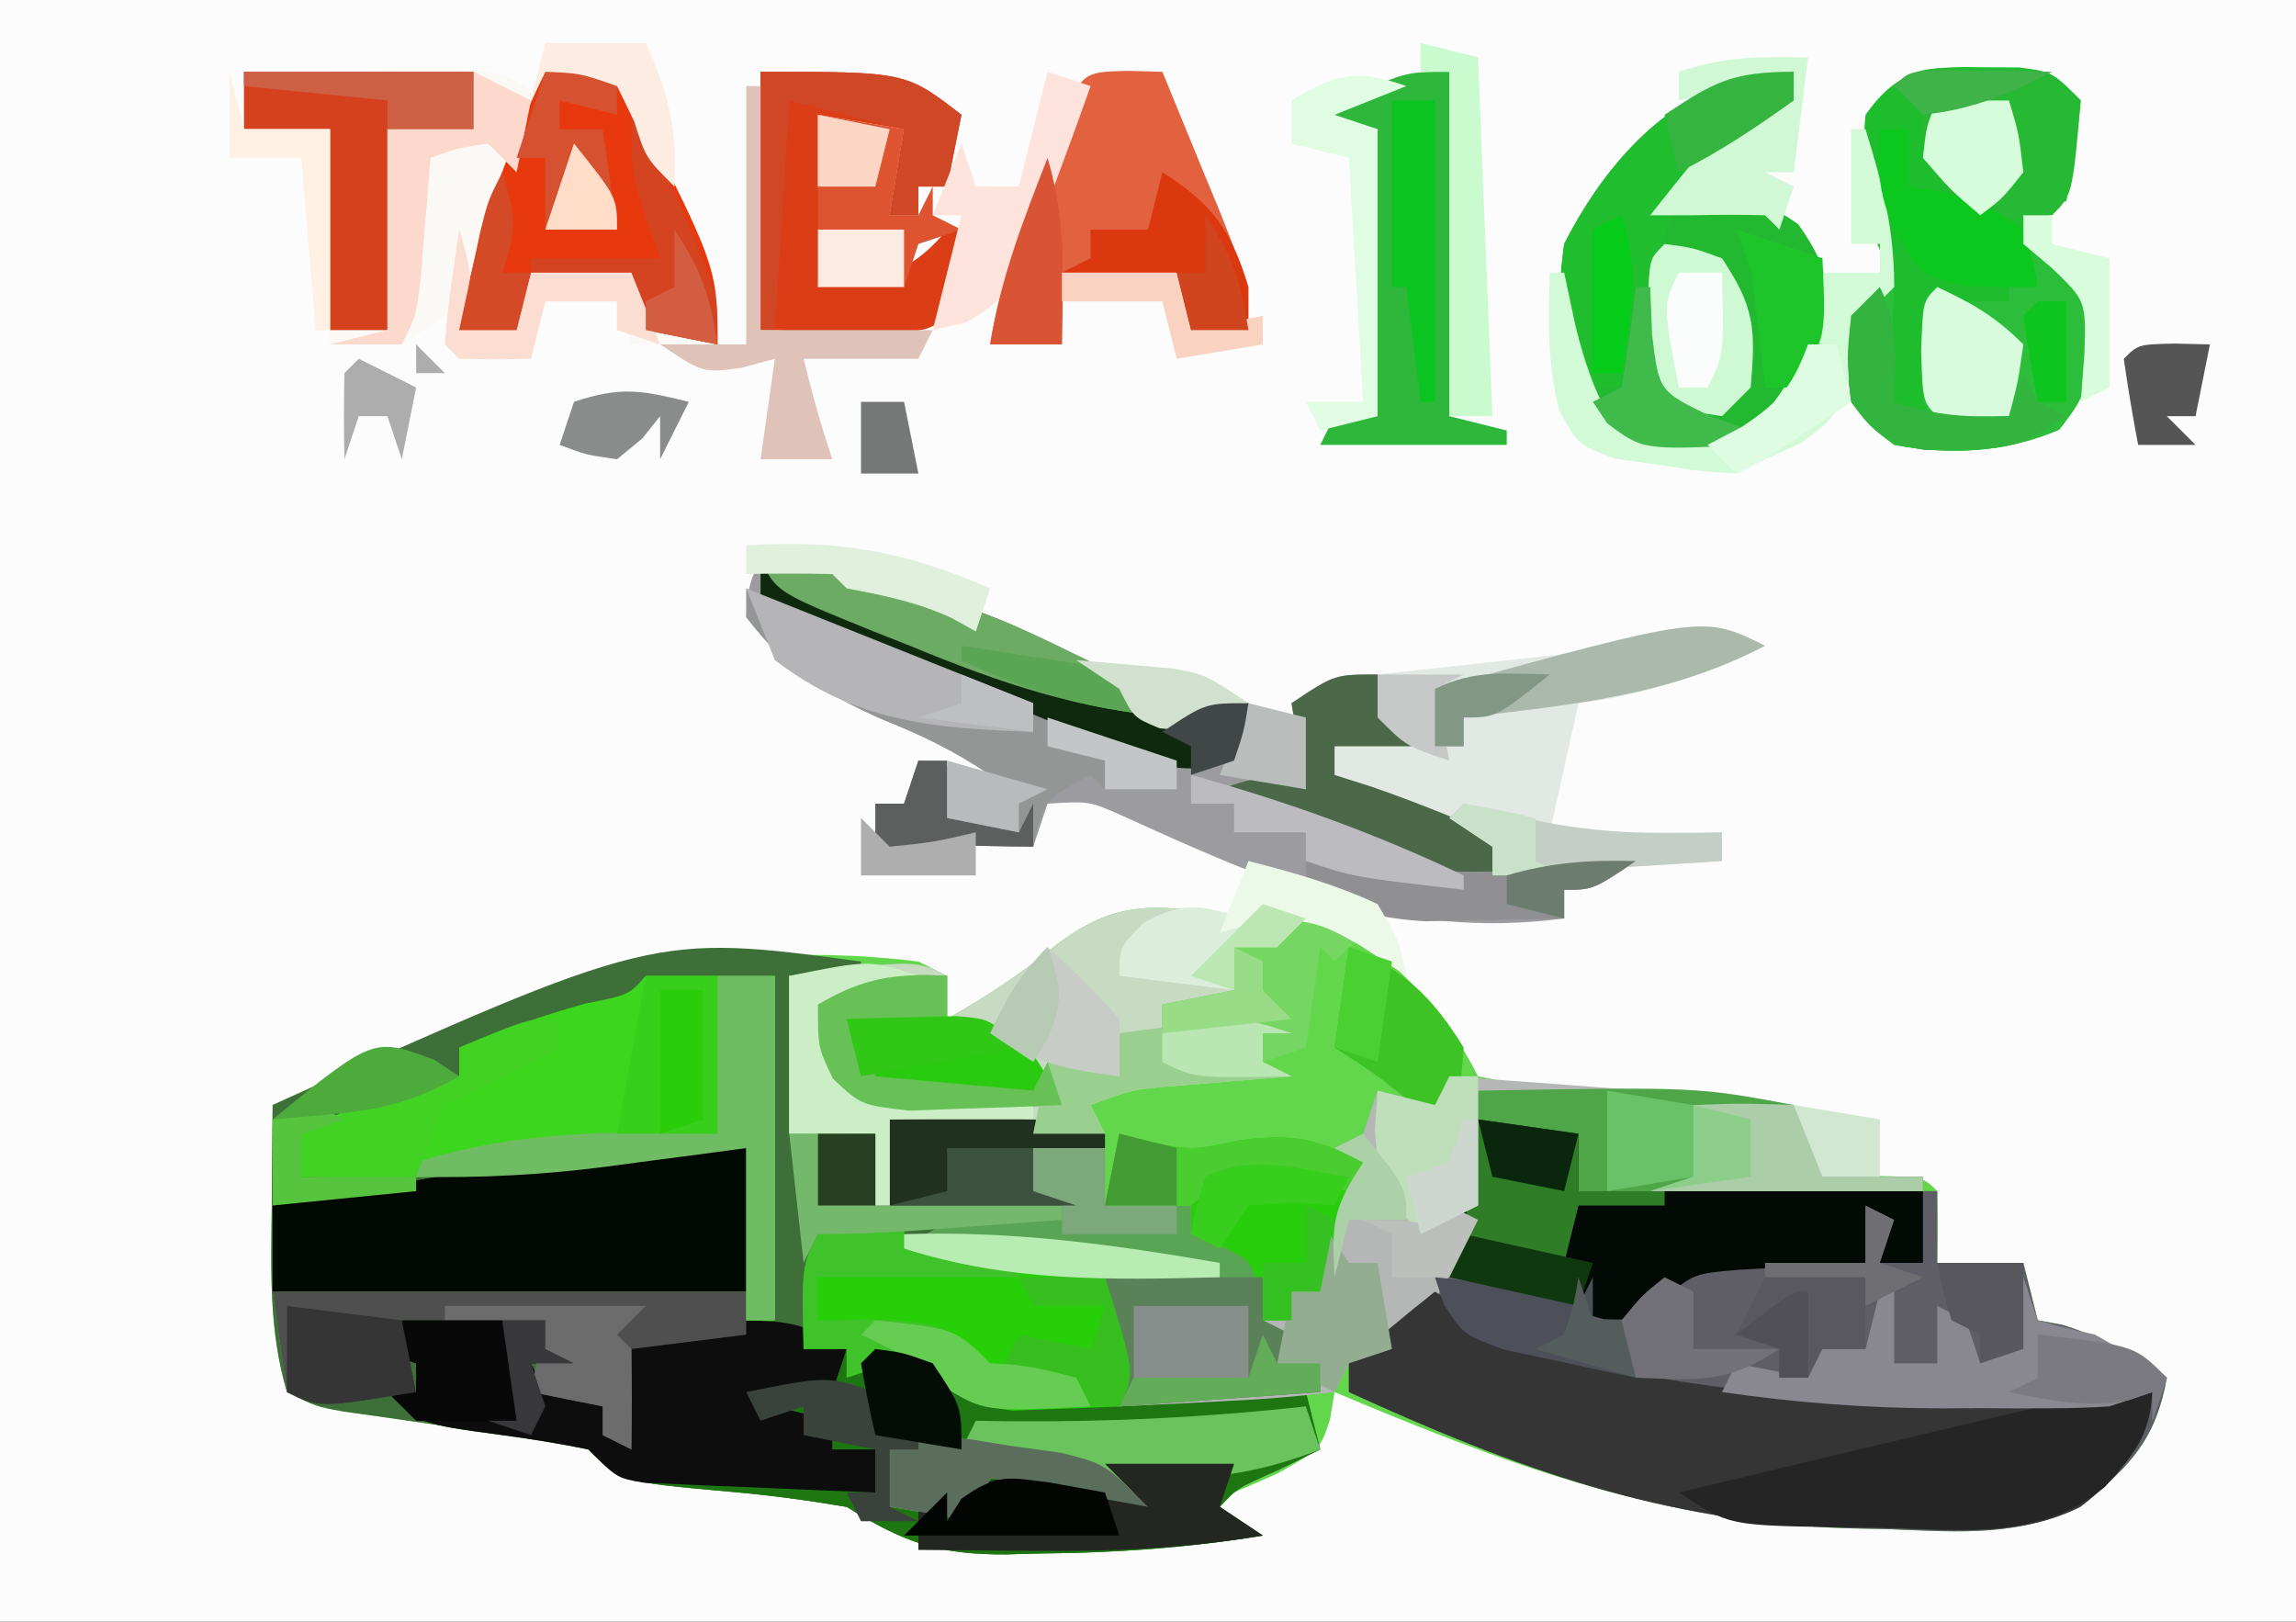 <?xml version="1.0" encoding="UTF-8"?>
<svg version="1.1" xmlns="http://www.w3.org/2000/svg" width="160" height="113">
<rect width="100%" height="100%" fill="#333333" stroke="none"/>
<path d="M0 0 C52.8 0 105.6 0 160 0 C160 37.29 160 74.58 160 113 C107.2 113 54.4 113 0 113 C0 75.71 0 38.42 0 0 Z " fill="#FBFCFB" transform="translate(0,0)"/>
<path d="M0 0 C0.681 -0.227 1.361 -0.454 2.062 -0.688 C4 -1 4 -1 6.938 0.562 C10.678 3.539 13.834 6.667 16 11 C18.196 11.436 18.196 11.436 20.84 11.562 C22.31 11.675 22.31 11.675 23.811 11.789 C25.358 11.893 25.358 11.893 26.938 12 C28.968 12.137 30.998 12.283 33.027 12.438 C33.932 12.498 34.837 12.559 35.769 12.621 C38 13 38 13 40 15 C40 15.99 40 16.98 40 18 C41.134 17.979 42.269 17.959 43.438 17.938 C47 18 47 18 48 19 C48.041 20.666 48.043 22.334 48 24 C49.98 24 51.96 24 54 24 C54.495 25.98 54.495 25.98 55 28 C55.557 28.103 56.114 28.206 56.688 28.312 C59.442 29.131 61.587 30.459 64 32 C63.244 36.235 61.505 38.108 58.22 40.765 C53.972 43.128 49.554 42.75 44.812 42.562 C43.784 42.539 42.755 42.515 41.695 42.491 C28.66 42.051 17.864 38.008 6 33 C5.897 33.625 5.794 34.25 5.688 34.895 C5 37 5 37 2 38.688 C1.01 39.121 0.02 39.554 -1 40 C-1.33 40.33 -1.66 40.66 -2 41 C-0.515 41.99 -0.515 41.99 1 43 C-4.238 43.857 -9.32 44.213 -14.625 44.25 C-15.731 44.281 -15.731 44.281 -16.859 44.312 C-21.621 44.347 -24.042 43.466 -28 41 C-30.766 40.534 -33.406 40.177 -36.188 39.938 C-43.742 39.258 -43.742 39.258 -46 37 C-47.992 36.464 -47.992 36.464 -50.281 36.184 C-51.123 36.059 -51.965 35.935 -52.832 35.807 C-53.712 35.685 -54.593 35.563 -55.5 35.438 C-57.24 35.189 -58.98 34.938 -60.719 34.684 C-61.492 34.576 -62.264 34.468 -63.061 34.357 C-65 34 -65 34 -67 33 C-68.259 28.797 -68.117 24.534 -68.062 20.188 C-68.058 19.495 -68.053 18.802 -68.049 18.088 C-68.037 16.392 -68.019 14.696 -68 13 C-52.856 5.97 -39.844 0.95 -23 3 C-22.34 3.33 -21.68 3.66 -21 4 C-21 4.99 -21 5.98 -21 7 C-18.28 5.446 -15.854 3.879 -13.438 1.875 C-8.75 -1.731 -5.711 -0.816 0 0 Z " fill="#62D74C" transform="translate(87,64)"/>
<path d="M0 0 C0 0.33 0 0.66 0 1 C-1.65 1 -3.3 1 -5 1 C-5 4.63 -5 8.26 -5 12 C-3 12.043 -1 12.041 1 12 C1.33 11.67 1.66 11.34 2 11 C7.038 10.683 12.1 10.693 17 12 C17 12.33 17 12.66 17 13 C15.35 13 13.7 13 12 13 C12 13.99 12 14.98 12 16 C12.99 16.33 13.98 16.66 15 17 C12.953 19.047 8.696 18.7 6 19 C6 19.33 6 19.66 6 20 C9.63 20.66 13.26 21.32 17 22 C17.268 23.134 17.536 24.269 17.812 25.438 C18.4 27.201 18.4 27.201 19 29 C21.882 29.961 23.699 30.106 26.688 30.062 C27.496 30.053 28.304 30.044 29.137 30.035 C29.752 30.024 30.366 30.012 31 30 C31.495 31.98 31.495 31.98 32 34 C31.031 34.474 30.061 34.949 29.062 35.438 C26.195 36.702 26.195 36.702 25 38 C26.485 38.99 26.485 38.99 28 40 C22.762 40.857 17.68 41.213 12.375 41.25 C11.269 41.281 11.269 41.281 10.141 41.312 C5.379 41.347 2.958 40.466 -1 38 C-3.766 37.534 -6.406 37.177 -9.188 36.938 C-16.742 36.258 -16.742 36.258 -19 34 C-20.992 33.464 -20.992 33.464 -23.281 33.184 C-24.123 33.059 -24.965 32.935 -25.832 32.807 C-26.712 32.685 -27.593 32.563 -28.5 32.438 C-30.24 32.189 -31.98 31.938 -33.719 31.684 C-34.492 31.576 -35.264 31.468 -36.061 31.357 C-38 31 -38 31 -40 30 C-41.259 25.797 -41.117 21.534 -41.062 17.188 C-41.058 16.495 -41.053 15.802 -41.049 15.088 C-41.037 13.392 -41.019 11.696 -41 10 C-14.455 -1.939 -14.455 -1.939 0 0 Z " fill="#3F6F39" transform="translate(60,67)"/>
<path d="M0 0 C2.31 0.33 4.62 0.66 7 1 C7 2.32 7 3.64 7 5 C15.25 5 23.5 5 32 5 C32 6.65 32 8.3 32 10 C33.98 10 35.96 10 38 10 C38.495 11.98 38.495 11.98 39 14 C39.557 14.103 40.114 14.206 40.688 14.312 C43.442 15.131 45.587 16.459 48 18 C47.244 22.235 45.505 24.108 42.22 26.765 C37.973 29.128 33.554 28.75 28.812 28.562 C27.785 28.539 26.757 28.515 25.698 28.491 C12.838 28.057 2.562 24.285 -9 19 C-9 18.34 -9 17.68 -9 17 C-8.237 16.422 -7.474 15.845 -6.688 15.25 C-1.67 11.049 -0.634 6.341 0 0 Z " fill="#5F5D65" transform="translate(103,78)"/>
<path d="M0 0 C3.3 0 6.6 0 10 0 C10 0.66 10 1.32 10 2 C10.66 2.33 11.32 2.66 12 3 C11.01 3 10.02 3 9 3 C9.33 3.66 9.66 4.32 10 5 C10.66 5.165 11.32 5.33 12 5.5 C12.66 5.665 13.32 5.83 14 6 C14.33 6.66 14.66 7.32 15 8 C15 5.69 15 3.38 15 1 C16.893 0.749 18.79 0.525 20.688 0.312 C21.743 0.185 22.799 0.057 23.887 -0.074 C27.489 0.012 29.051 1.036 32 3 C33.336 2.676 34.669 2.343 36 2 C36.588 2.479 37.176 2.957 37.782 3.45 C40.546 5.382 42.08 5.349 45.422 5.293 C46.447 5.283 47.471 5.274 48.527 5.264 C49.591 5.239 50.654 5.213 51.75 5.188 C53.368 5.167 53.368 5.167 55.02 5.146 C57.68 5.111 60.34 5.062 63 5 C63.495 6.98 63.495 6.98 64 9 C63.031 9.474 62.061 9.949 61.062 10.438 C58.195 11.702 58.195 11.702 57 13 C57.99 13.66 58.98 14.32 60 15 C54.762 15.857 49.68 16.213 44.375 16.25 C43.638 16.271 42.9 16.291 42.141 16.312 C37.379 16.347 34.958 15.466 31 13 C28.234 12.534 25.594 12.177 22.812 11.938 C15.258 11.258 15.258 11.258 13 9 C11.014 8.594 9.009 8.271 7 8 C1.222 7.222 1.222 7.222 -1 5 C-0.34 5 0.32 5 1 5 C1 4.34 1 3.68 1 3 C0.01 2.67 -0.98 2.34 -2 2 C-1.34 2 -0.68 2 0 2 C0 1.34 0 0.68 0 0 Z " fill="#1E7612" transform="translate(28,92)"/>
<path d="M0 0 C3.716 -0.201 4.772 -0.152 8 2 C8.892 2.133 9.784 2.266 10.703 2.402 C14.79 3.143 18.052 4.728 21.75 6.562 C26.179 9.015 26.179 9.015 31 10 C31.99 10 32.98 10 34 10 C33.67 11.32 33.34 12.64 33 14 C35.475 14.99 35.475 14.99 38 16 C37.505 13.03 37.505 13.03 37 10 C40 8 40 8 43 8 C43.495 9.485 43.495 9.485 44 11 C44.66 11.66 45.32 12.32 46 13 C44.02 13 42.04 13 40 13 C40 13.66 40 14.32 40 15 C40.846 15.268 41.691 15.536 42.562 15.812 C45.007 16.657 47.323 17.536 49.688 18.562 C53.751 20.326 56.601 21.119 61 21 C58 23 58 23 56 23 C56 23.66 56 24.32 56 25 C44.301 26.537 35.437 22.478 24.97 17.734 C22.882 16.825 22.882 16.825 20 17 C19.67 17.99 19.34 18.98 19 20 C17.014 19.967 15.029 19.935 13.043 19.902 C10.797 19.917 10.797 19.917 8 21 C8 19.68 8 18.36 8 17 C8.66 17 9.32 17 10 17 C10.33 16.01 10.66 15.02 11 14 C12.65 14.33 14.3 14.66 16 15 C13.477 13.318 11.4 12.301 8.625 11.188 C4.446 9.35 1.752 7.669 -1 4 C-0.812 1.688 -0.812 1.688 0 0 Z " fill="#9C9CA0" transform="translate(53,39)"/>
<path d="M0 0 C3.96 0.277 7.917 0.574 11.875 0.875 C13.003 0.954 14.131 1.032 15.293 1.113 C16.369 1.197 17.446 1.281 18.555 1.367 C19.55 1.441 20.545 1.514 21.57 1.589 C24 2 24 2 26 4 C26 4.99 26 5.98 26 7 C28.31 7 30.62 7 33 7 C33 7.33 33 7.66 33 8 C25.08 8 17.16 8 9 8 C9 6.68 9 5.36 9 4 C6.69 3.67 4.38 3.34 2 3 C2.083 4.011 2.165 5.021 2.25 6.062 C1.902 11.543 -0.079 14.71 -3.625 18.938 C-5 20 -5 20 -7 20 C-7.33 20.66 -7.66 21.32 -8 22 C-10.549 22.312 -13.004 22.513 -15.562 22.625 C-16.273 22.664 -16.984 22.702 -17.717 22.742 C-19.477 22.837 -21.239 22.919 -23 23 C-23.33 20.36 -23.66 17.72 -24 15 C-28.62 14.01 -33.24 13.02 -38 12 C-35.099 10.066 -34.103 9.699 -30.812 9.375 C-29.554 9.251 -28.296 9.127 -27 9 C-27.66 8.67 -28.32 8.34 -29 8 C-29 7.01 -29 6.02 -29 5 C-27.35 5 -25.7 5 -24 5 C-24 6.32 -24 7.64 -24 9 C-22.02 9 -20.04 9 -18 9 C-18 9.66 -18 10.32 -18 11 C-16.35 11.66 -14.7 12.32 -13 13 C-13 14.32 -13 15.64 -13 17 C-12.34 17 -11.68 17 -11 17 C-11 16.34 -11 15.68 -11 15 C-10.34 15 -9.68 15 -9 15 C-9.062 14.258 -9.124 13.515 -9.188 12.75 C-8.969 9.546 -8.097 8.36 -6 6 C-6.66 5.67 -7.32 5.34 -8 5 C-7.34 4.67 -6.68 4.34 -6 4 C-5.67 3.01 -5.34 2.02 -5 1 C-3.68 1.33 -2.36 1.66 -1 2 C-0.67 1.34 -0.34 0.68 0 0 Z " fill="#B5B6B6" transform="translate(101,75)"/>
<path d="M0 0 C2.97 0 5.94 0 9 0 C9 7.92 9 15.84 9 24 C5.7 24.66 2.4 25.32 -1 26 C-1 28.31 -1 30.62 -1 33 C-1.66 32.67 -2.32 32.34 -3 32 C-3 31.34 -3 30.68 -3 30 C-4.65 29.67 -6.3 29.34 -8 29 C-7.67 27.35 -7.34 25.7 -7 24 C-10.3 24 -13.6 24 -17 24 C-16.67 25.65 -16.34 27.3 -16 29 C-22.75 30.125 -22.75 30.125 -25 29 C-25.33 26.69 -25.66 24.38 -26 22 C-15.11 22 -4.22 22 7 22 C7 18.7 7 15.4 7 12 C6.019 12.144 5.038 12.289 4.027 12.438 C-5.393 13.756 -14.486 14.246 -24 14 C-24 13.01 -24 12.02 -24 11 C-22.733 10.326 -21.461 9.661 -20.188 9 C-19.48 8.629 -18.772 8.258 -18.043 7.875 C-16 7 -16 7 -13 7 C-13 6.34 -13 5.68 -13 5 C-10.103 3.771 -7.284 2.797 -4.25 1.938 C-1.172 1.333 -1.172 1.333 0 0 Z " fill="#3BD61D" transform="translate(45,68)"/>
<path d="M0 0 C2.75 -0.054 5.499 -0.094 8.25 -0.125 C9.027 -0.142 9.805 -0.159 10.605 -0.176 C17.724 -0.237 17.724 -0.237 21 2 C21 1.34 21 0.68 21 0 C22.65 0 24.3 0 26 0 C33 13.517 33 13.517 33 19 C31.02 19 29.04 19 27 19 C26.67 18.01 26.34 17.02 26 16 C24.35 16 22.7 16 21 16 C20.67 17.32 20.34 18.64 20 20 C18.35 20 16.7 20 15 20 C14.67 19.01 14.34 18.02 14 17 C13.01 17.66 12.02 18.32 11 19 C9.35 19 7.7 19 6 19 C6 14.05 6 9.1 6 4 C4.02 4 2.04 4 0 4 C0 2.68 0 1.36 0 0 Z " fill="#FBF9F6" transform="translate(17,5)"/>
<path d="M0 0 C0.681 0.454 1.361 0.907 2.062 1.375 C15.863 9.009 34.769 7.274 50 7 C49.293 10.676 48.012 12.647 44.993 14.992 C40.879 17.072 36.381 16.639 31.875 16.5 C30.326 16.471 30.326 16.471 28.746 16.442 C15.849 16.065 5.592 12.299 -6 7 C-6 6.34 -6 5.68 -6 5 C-4.041 3.286 -2.041 1.616 0 0 Z " fill="#353536" transform="translate(100,90)"/>
<path d="M0 0 C1.317 0.006 1.317 0.006 2.66 0.012 C4.938 0.312 4.938 0.312 6.938 2.312 C6.562 5.938 6.562 5.938 5.938 9.312 C4.947 9.643 3.958 9.973 2.938 10.312 C3.783 11.158 4.629 12.004 5.5 12.875 C7.792 15.622 7.935 16.175 8 20 C6.938 23.312 6.938 23.312 5.438 25.25 C1.716 26.832 -2.085 27.06 -6.062 26.312 C-7.816 24.977 -7.816 24.977 -9.062 23.312 C-9.438 20.312 -9.438 20.312 -9.062 17.312 C-7.562 15.438 -7.562 15.438 -6.062 14.312 C-6.393 13.797 -6.723 13.281 -7.062 12.75 C-8.42 9.44 -8.385 6.856 -8.062 3.312 C-5.776 0.09 -3.828 -0.073 0 0 Z " fill="#1EBD2D" transform="translate(138.062,4.688)"/>
<path d="M0 0 C2.322 -0.347 2.322 -0.347 4 -1 C3.34 -0.01 2.68 0.98 2 2 C1.01 2 0.02 2 -1 2 C-1 2.99 -1 3.98 -1 5 C-2.65 5.33 -4.3 5.66 -6 6 C-6 6.66 -6 7.32 -6 8 C-1.545 7.505 -1.545 7.505 3 7 C2.34 7.33 1.68 7.66 1 8 C1 8.66 1 9.32 1 10 C1.66 10.33 2.32 10.66 3 11 C2.241 11.061 1.481 11.121 0.699 11.184 C-0.792 11.309 -0.792 11.309 -2.312 11.438 C-3.299 11.519 -4.285 11.6 -5.301 11.684 C-8.094 11.918 -8.094 11.918 -11 13 C-10.67 13.66 -10.34 14.32 -10 15 C-14.95 14.67 -19.9 14.34 -25 14 C-25 15.98 -25 17.96 -25 20 C-25.33 20 -25.66 20 -26 20 C-26 18.35 -26 16.7 -26 15 C-27.98 15 -29.96 15 -32 15 C-32 11.37 -32 7.74 -32 4 C-23.25 2.875 -23.25 2.875 -21 4 C-21 4.99 -21 5.98 -21 7 C-18.28 5.446 -15.854 3.879 -13.438 1.875 C-8.75 -1.731 -5.711 -0.816 0 0 Z " fill="#C7DAC2" transform="translate(87,64)"/>
<path d="M0 0 C0 0.66 0 1.32 0 2 C-1.423 2.928 -1.423 2.928 -2.875 3.875 C-5.822 5.879 -6.839 6.748 -8 10 C-7.67 9.67 -7.34 9.34 -7 9 C-3.751 8.561 -2.402 8.717 0.312 10.625 C2.528 13.744 2.602 15.237 2 19 C0.5 21.565 -0.892 23.892 -3 26 C-10.23 26.593 -10.23 26.593 -13.438 24.125 C-16.305 20.226 -16.63 16.746 -16 12 C-12.742 5.61 -7.437 0 0 0 Z " fill="#22B830" transform="translate(125,5)"/>
<path d="M0 0 C0 3.3 0 6.6 0 10 C-10.89 10 -21.78 10 -33 10 C-33 8.02 -33 6.04 -33 4 C-29.19 3.321 -25.376 2.659 -21.562 2 C-20.493 1.809 -19.424 1.618 -18.322 1.422 C-12.113 0.359 -6.298 -0.212 0 0 Z " fill="#020802" transform="translate(52,80)"/>
<path d="M0 0 C3.3 0 6.6 0 10 0 C10 0.66 10 1.32 10 2 C10.66 2.33 11.32 2.66 12 3 C11.01 3 10.02 3 9 3 C9.33 3.66 9.66 4.32 10 5 C10.66 5.165 11.32 5.33 12 5.5 C12.66 5.665 13.32 5.83 14 6 C14.33 6.66 14.66 7.32 15 8 C15 5.69 15 3.38 15 1 C16.915 0.777 18.832 0.572 20.75 0.375 C21.817 0.259 22.885 0.143 23.984 0.023 C27.038 -0 28.462 0.386 31 2 C30.67 2.99 30.34 3.98 30 5 C27.938 5.688 27.938 5.688 26 6 C27.32 6.33 28.64 6.66 30 7 C30 7.66 30 8.32 30 9 C30.99 9 31.98 9 33 9 C33 9.99 33 10.98 33 12 C30.041 11.886 27.083 11.76 24.125 11.625 C23.283 11.594 22.441 11.563 21.574 11.531 C20.769 11.493 19.963 11.454 19.133 11.414 C18.389 11.383 17.646 11.351 16.879 11.319 C15 11 15 11 13 9 C11.014 8.594 9.009 8.271 7 8 C1.222 7.222 1.222 7.222 -1 5 C-0.34 5 0.32 5 1 5 C1 4.34 1 3.68 1 3 C0.01 2.67 -0.98 2.34 -2 2 C-1.34 2 -0.68 2 0 2 C0 1.34 0 0.68 0 0 Z " fill="#0C0D0C" transform="translate(28,92)"/>
<path d="M0 0 C2.31 0.33 4.62 0.66 7 1 C7 2.32 7 3.64 7 5 C14.92 5 22.84 5 31 5 C31 6.65 31 8.3 31 10 C30.01 10 29.02 10 28 10 C27.67 8.68 27.34 7.36 27 6 C27 7.32 27 8.64 27 10 C25.77 10.056 25.77 10.056 24.516 10.113 C23.438 10.179 22.36 10.245 21.25 10.312 C19.649 10.4 19.649 10.4 18.016 10.488 C14.974 10.767 14.974 10.767 12.891 12.586 C11 14 11 14 8.781 13.926 C8.028 13.723 7.276 13.521 6.5 13.312 C5.747 13.123 4.994 12.934 4.219 12.738 C2 12 2 12 -2 10 C-1.34 6.7 -0.68 3.4 0 0 Z " fill="#030905" transform="translate(103,78)"/>
<path d="M0 0 C1.65 0 3.3 0 5 0 C5 1.32 5 2.64 5 4 C6.98 4 8.96 4 11 4 C11 4.66 11 5.32 11 6 C12.65 6.66 14.3 7.32 16 8 C16 9.32 16 10.64 16 12 C16.66 12.33 17.32 12.66 18 13 C17.67 13.66 17.34 14.32 17 15 C17.99 15 18.98 15 20 15 C20 15.66 20 16.32 20 17 C15.38 17.33 10.76 17.66 6 18 C5.67 15.36 5.34 12.72 5 10 C0.38 9.01 -4.24 8.02 -9 7 C-6.099 5.066 -5.103 4.699 -1.812 4.375 C-0.554 4.251 0.704 4.128 2 4 C1.34 3.67 0.68 3.34 0 3 C0 2.01 0 1.02 0 0 Z " fill="#5AA455" transform="translate(72,80)"/>
<path d="M0 0 C-4.393 2.021 -8.153 3.409 -13 4 C-13.66 6.97 -14.32 9.94 -15 13 C-11.04 13 -7.08 13 -3 13 C-3 13.66 -3 14.32 -3 15 C-8.28 15.33 -13.56 15.66 -19 16 C-19 15.34 -19 14.68 -19 14 C-19.626 13.723 -20.253 13.446 -20.898 13.16 C-21.716 12.798 -22.533 12.436 -23.375 12.062 C-24.187 11.703 -24.999 11.343 -25.836 10.973 C-27.237 10.343 -28.626 9.687 -30 9 C-30 8.34 -30 7.68 -30 7 C-28.68 6.67 -27.36 6.34 -26 6 C-26.33 4.68 -26.66 3.36 -27 2 C-25.782 1.867 -24.564 1.734 -23.309 1.598 C-21.685 1.419 -20.061 1.241 -18.438 1.062 C-17.638 0.975 -16.838 0.888 -16.014 0.799 C-12.338 0.394 -8.686 -0.039 -5.035 -0.629 C-2 -1 -2 -1 0 0 Z " fill="#E2E8E3" transform="translate(123,45)"/>
<path d="M0 0 C0 0.66 0 1.32 0 2 C4.62 2.66 9.24 3.32 14 4 C16.125 10.75 16.125 10.75 15 13 C13.418 13.082 11.834 13.139 10.25 13.188 C8.927 13.24 8.927 13.24 7.578 13.293 C4.53 12.947 3.356 11.877 1 10 C-1.698 10.222 -1.698 10.222 -4 11 C-4 10.34 -4 9.68 -4 9 C-4.99 9 -5.98 9 -7 9 C-7.125 3.25 -7.125 3.25 -6 1 C-3 0 -3 0 0 0 Z " fill="#26CF07" transform="translate(63,85)"/>
<path d="M0 0 C1.65 0 3.3 0 5 0 C12 13.517 12 13.517 12 19 C10.35 18.67 8.7 18.34 7 18 C6.67 17.01 6.34 16.02 6 15 C3.69 14.67 1.38 14.34 -1 14 C-1.33 15.32 -1.66 16.64 -2 18 C-3.32 18 -4.64 18 -6 18 C-4.838 11.533 -2.875 5.904 0 0 Z " fill="#E7390D" transform="translate(38,5)"/>
<path d="M0 0 C1.207 0.031 1.207 0.031 2.438 0.062 C3.444 2.498 4.443 4.935 5.438 7.375 C5.724 8.065 6.01 8.756 6.305 9.467 C7.527 12.478 8.438 14.781 8.438 18.062 C7.117 18.062 5.798 18.062 4.438 18.062 C4.107 16.742 3.777 15.422 3.438 14.062 C0.797 14.062 -1.843 14.062 -4.562 14.062 C-4.562 15.713 -4.562 17.363 -4.562 19.062 C-6.213 19.062 -7.862 19.062 -9.562 19.062 C-8.877 14.92 -7.584 11.221 -6.062 7.312 C-5.619 6.163 -5.176 5.013 -4.719 3.828 C-3.15 0.077 -3.15 0.077 0 0 Z " fill="#E2623F" transform="translate(78.562,4.938)"/>
<path d="M0 0 C4.251 1.622 8.501 3.248 12.75 4.875 C13.957 5.335 15.163 5.795 16.406 6.27 C17.566 6.714 18.727 7.159 19.922 7.617 C20.99 8.026 22.058 8.434 23.159 8.855 C25.513 9.804 27.755 10.821 30 12 C30 12.66 30 13.32 30 14 C28.334 14.043 26.666 14.041 25 14 C24.67 13.67 24.34 13.34 24 13 C20.752 14.722 20.752 14.722 20 18 C18.014 17.967 16.029 17.935 14.043 17.902 C11.797 17.917 11.797 17.917 9 19 C9 17.68 9 16.36 9 15 C9.66 15 10.32 15 11 15 C11.33 14.01 11.66 13.02 12 12 C13.65 12.33 15.3 12.66 17 13 C14.477 11.318 12.4 10.301 9.625 9.188 C5.449 7.368 2.877 5.526 0 2 C0 1.34 0 0.68 0 0 Z " fill="#949695" transform="translate(52,41)"/>
<path d="M0 0 C10.125 0 10.125 0 14 3 C13.67 4.65 13.34 6.3 13 8 C12.34 8 11.68 8 11 8 C11 8.66 11 9.32 11 10 C10.34 10 9.68 10 9 10 C9.33 8.02 9.66 6.04 10 4 C7.03 3.505 7.03 3.505 4 3 C4 4.65 4 6.3 4 8 C4.99 8.33 5.98 8.66 7 9 C6.01 9.495 6.01 9.495 5 10 C4.344 12.527 4.344 12.527 4 15 C8.073 14.547 10.349 14.209 13 11 C13.33 11 13.66 11 14 11 C14.125 13.375 14.125 13.375 14 16 C12 18 12 18 9.18 18.195 C6.12 18.13 3.06 18.065 0 18 C0 12.06 0 6.12 0 0 Z " fill="#DB3D17" transform="translate(53,5)"/>
<path d="M0 0 C10.89 0 21.78 0 33 0 C33 0.99 33 1.98 33 3 C30.36 3.33 27.72 3.66 25 4 C25 6.31 25 8.62 25 11 C24.34 10.67 23.68 10.34 23 10 C23 9.34 23 8.68 23 8 C20.525 7.505 20.525 7.505 18 7 C18.33 5.35 18.66 3.7 19 2 C15.7 2 12.4 2 9 2 C9.33 3.65 9.66 5.3 10 7 C3.25 8.125 3.25 8.125 1 7 C0.67 4.69 0.34 2.38 0 0 Z " fill="#4F4F4F" transform="translate(19,90)"/>
<path d="M0 0 C-0.231 3.115 -1.219 4.246 -3.324 6.617 C-7.879 10.286 -13.109 9.615 -18.688 9.438 C-19.732 9.432 -20.777 9.426 -21.854 9.42 C-29.556 9.296 -29.556 9.296 -33 7 C-29.688 6.207 -26.375 5.416 -23.062 4.625 C-22.136 4.403 -21.21 4.182 -20.256 3.953 C-17.505 3.297 -14.753 2.646 -12 2 C-11.144 1.799 -10.288 1.597 -9.406 1.39 C-8.611 1.207 -7.815 1.024 -6.996 0.836 C-6.295 0.674 -5.595 0.512 -4.873 0.345 C-3 0 -3 0 0 0 Z " fill="#252525" transform="translate(150,97)"/>
<path d="M0 0 C0 7.92 0 15.84 0 24 C1.32 24.33 2.64 24.66 4 25 C4 25.33 4 25.66 4 26 C-0.29 26 -4.58 26 -9 26 C-8.67 25.34 -8.34 24.68 -8 24 C-7.01 24 -6.02 24 -5 24 C-5 17.4 -5 10.8 -5 4 C-6.32 3.67 -7.64 3.34 -9 3 C-3.375 0 -3.375 0 0 0 Z " fill="#2EB73B" transform="translate(101,5)"/>
<path d="M0 0 C4.241 2.856 4.241 2.856 6 5 C6.131 8.8 5.843 10.911 3.5 13.938 C-0.222 15.519 -4.022 15.747 -8 15 C-9.754 13.668 -9.754 13.668 -11 12 C-11.375 8.938 -11.375 8.938 -11 6 C-10.01 5.34 -9.02 4.68 -8 4 C-8.098 6.018 -8.195 8.036 -8.293 10.055 C-8.196 10.697 -8.1 11.339 -8 12 C-7.01 12.66 -6.02 13.32 -5 14 C-5.33 13.34 -5.66 12.68 -6 12 C-6.04 9.667 -6.043 7.333 -6 5 C-4 5 -2 5 0 5 C0 4.01 0 3.02 0 2 C0 1.34 0 0.68 0 0 Z " fill="#2CBE3B" transform="translate(140,16)"/>
<path d="M0 0 C3.716 -0.201 4.772 -0.152 8 2 C8.892 2.133 9.784 2.266 10.703 2.402 C14.79 3.143 18.052 4.728 21.75 6.562 C26.179 9.015 26.179 9.015 31 10 C31.99 10 32.98 10 34 10 C33.688 11.938 33.688 11.938 33 14 C29.044 15.319 26.806 14.002 23.145 12.473 C22.152 12.071 22.152 12.071 21.14 11.661 C19.027 10.804 16.92 9.933 14.812 9.062 C13.381 8.479 11.95 7.896 10.518 7.314 C7.008 5.886 3.503 4.446 0 3 C0 2.01 0 1.02 0 0 Z " fill="#0E290E" transform="translate(53,39)"/>
<path d="M0 0 C15.233 -0.265 15.233 -0.265 22 1 C24 3 24 3 24 6 C26.31 6 28.62 6 31 6 C31 6.33 31 6.66 31 7 C23.08 7 15.16 7 7 7 C7 5.68 7 4.36 7 3 C4.69 2.67 2.38 2.34 0 2 C0 1.34 0 0.68 0 0 Z " fill="#4EA649" transform="translate(103,76)"/>
<path d="M0 0 C0.33 0.99 0.66 1.98 1 3 C2.321 3.378 3.658 3.702 5 4 C6.69 4.96 8.362 5.954 10 7 C9.67 7.99 9.34 8.98 9 10 C9 9.34 9 8.68 9 8 C8.01 8.33 7.02 8.66 6 9 C4.613 9.092 3.222 9.131 1.832 9.133 C1.021 9.134 0.209 9.135 -0.627 9.137 C-1.472 9.133 -2.317 9.129 -3.188 9.125 C-4.426 9.131 -4.426 9.131 -5.689 9.137 C-10.881 9.129 -15.862 8.747 -21 8 C-20.67 7.34 -20.34 6.68 -20 6 C-18.35 6.33 -16.7 6.66 -15 7 C-15 5.35 -15 3.7 -15 2 C-14.67 2.99 -14.34 3.98 -14 5 C-13.01 5 -12.02 5 -11 5 C-10.67 3.68 -10.34 2.36 -10 1 C-9.67 1 -9.34 1 -9 1 C-9 2.65 -9 4.3 -9 6 C-8.01 6 -7.02 6 -6 6 C-6 4.68 -6 3.36 -6 2 C-5.34 2.33 -4.68 2.66 -4 3 C-3.67 3.99 -3.34 4.98 -3 6 C-2.34 5.67 -1.68 5.34 -1 5 C-0.344 2.473 -0.344 2.473 0 0 Z " fill="#89878F" transform="translate(141,89)"/>
<path d="M0 0 C5.28 0 10.56 0 16 0 C16 1.32 16 2.64 16 4 C14.02 4 12.04 4 10 4 C10 8.62 10 13.24 10 18 C8.68 18 7.36 18 6 18 C6 13.38 6 8.76 6 4 C4.02 4 2.04 4 0 4 C0 2.68 0 1.36 0 0 Z " fill="#D4411C" transform="translate(17,5)"/>
<path d="M0 0 C0.681 0.186 1.361 0.371 2.062 0.562 C5.096 1.166 5.096 1.166 8.5 0.438 C12.155 -0.019 13.781 0.342 17 2 C16.01 4.97 15.02 7.94 14 11 C13.34 11 12.68 11 12 11 C12 11.66 12 12.32 12 13 C11.34 13 10.68 13 10 13 C9.918 12.381 9.835 11.762 9.75 11.125 C9.187 8.816 9.187 8.816 6.938 7.75 C6.298 7.503 5.659 7.255 5 7 C5 6.34 5 5.68 5 5 C3.02 5 1.04 5 -1 5 C-0.67 3.35 -0.34 1.7 0 0 Z " fill="#28CE0B" transform="translate(78,79)"/>
<path d="M0 0 C0 0.66 0 1.32 0 2 C-0.928 2.598 -1.856 3.196 -2.812 3.812 C-7.005 6.69 -8.505 8.794 -9.621 13.766 C-10.13 16.505 -10.59 19.244 -11 22 C-12.32 22 -13.64 22 -15 22 C-16.609 18.782 -16.463 15.49 -16 12 C-12.742 5.61 -7.437 0 0 0 Z " fill="#20BD2F" transform="translate(125,5)"/>
<path d="M0 0 C0.33 0.99 0.66 1.98 1 3 C-3.504 4.757 -7.176 5.193 -12 5 C-11.67 5.66 -11.34 6.32 -11 7 C-14.63 6.34 -18.26 5.68 -22 5 C-22.33 5.99 -22.66 6.98 -23 8 C-25.97 7.505 -25.97 7.505 -29 7 C-29 5.68 -29 4.36 -29 3 C-28.01 2.67 -27.02 2.34 -26 2 C-25.34 2.33 -24.68 2.66 -24 3 C-23.67 2.34 -23.34 1.68 -23 1 C-22.261 1.012 -21.523 1.023 -20.762 1.035 C-13.775 1.097 -6.944 0.765 0 0 Z " fill="#6AC35C" transform="translate(91,98)"/>
<path d="M0 0 C1.32 0 2.64 0 4 0 C4 7.92 4 15.84 4 24 C3.34 24 2.68 24 2 24 C2 20.04 2 16.08 2 12 C0.926 12.144 -0.148 12.289 -1.254 12.438 C-2.69 12.625 -4.126 12.813 -5.562 13 C-6.267 13.095 -6.971 13.191 -7.697 13.289 C-12.174 13.867 -16.487 14.095 -21 14 C-21 13.67 -21 13.34 -21 13 C-13.949 10.788 -7.353 10.798 0 11 C0 7.37 0 3.74 0 0 Z " fill="#70BC65" transform="translate(50,68)"/>
<path d="M0 0 C0 0.99 0 1.98 0 3 C1.145 3.093 1.145 3.093 2.312 3.188 C5.846 4.256 6.288 5.851 8 9 C5.73 9.108 3.459 9.186 1.188 9.25 C-0.077 9.296 -1.342 9.343 -2.645 9.391 C-6 9 -6 9 -7.949 7.172 C-9 5 -9 5 -9 2 C-5.865 0.142 -3.625 -0.201 0 0 Z " fill="#29CA10" transform="translate(66,68)"/>
<path d="M0 0 C3.63 0 7.26 0 11 0 C11 0.99 11 1.98 11 3 C11.66 3.33 12.32 3.66 13 4 C12.67 4.66 12.34 5.32 12 6 C12.99 6 13.98 6 15 6 C15 6.66 15 7.32 15 8 C10.38 8.33 5.76 8.66 1 9 C0.67 6.03 0.34 3.06 0 0 Z " fill="#5B8158" transform="translate(77,89)"/>
<path d="M0 0 C0.896 -0.014 1.792 -0.028 2.715 -0.043 C5.062 0.188 5.062 0.188 7.062 2.188 C6.486 8.764 6.486 8.764 5.062 10.188 C1.734 10.637 0.467 10.494 -2.25 8.438 C-3.938 6.188 -3.938 6.188 -3.938 2.188 C-4.598 1.857 -5.258 1.528 -5.938 1.188 C-4.272 -0.478 -2.278 0.016 0 0 Z " fill="#27B933" transform="translate(137.938,4.812)"/>
<path d="M0 0 C2.97 0 5.94 0 9 0 C8.67 0.99 8.34 1.98 8 3 C8.99 3.66 9.98 4.32 11 5 C5.635 5.905 0.497 6.123 -4.938 6.062 C-5.717 6.058 -6.496 6.053 -7.299 6.049 C-9.199 6.037 -11.1 6.019 -13 6 C-13 5.01 -13 4.02 -13 3 C-12.34 2.67 -11.68 2.34 -11 2 C-11 2.66 -11 3.32 -11 4 C-10.612 3.499 -10.224 2.997 -9.824 2.48 C-8 1 -8 1 -5.52 0.926 C-4.626 1.053 -3.733 1.181 -2.812 1.312 C-1.911 1.432 -1.01 1.552 -0.082 1.676 C0.605 1.783 1.292 1.89 2 2 C1.34 1.34 0.68 0.68 0 0 Z " fill="#242622" transform="translate(77,102)"/>
<path d="M0 0 C0.33 0.99 0.66 1.98 1 3 C1.66 3.66 2.32 4.32 3 5 C1.02 5 -0.96 5 -3 5 C-3 5.66 -3 6.32 -3 7 C-1.732 7.402 -1.732 7.402 -0.438 7.812 C3.139 9.048 6.539 10.477 10 12 C9.67 12.99 9.34 13.98 9 15 C2.144 13.074 -4.433 10.753 -11 8 C-8 7 -8 7 -5 8 C-5.33 6.02 -5.66 4.04 -6 2 C-3 0 -3 0 0 0 Z " fill="#4B6848" transform="translate(96,47)"/>
<path d="M0 0 C0 0.66 0 1.32 0 2 C2.64 2.33 5.28 2.66 8 3 C8 3.33 8 3.66 8 4 C3.38 4 -1.24 4 -6 4 C-6 4.99 -6 5.98 -6 7 C-4.907 6.979 -3.814 6.959 -2.688 6.938 C1.341 7.006 3.137 7.137 6 10 C9.083 10.167 9.083 10.167 12 10 C12.33 10.99 12.66 11.98 13 13 C5.27 13.387 5.27 13.387 1 10 C-1.698 10.222 -1.698 10.222 -4 11 C-4 10.34 -4 9.68 -4 9 C-4.99 9 -5.98 9 -7 9 C-7.125 3.25 -7.125 3.25 -6 1 C-3 0 -3 0 0 0 Z " fill="#40C22A" transform="translate(63,85)"/>
<path d="M0 0 C0.33 0 0.66 0 1 0 C2.193 3.877 3 6.916 3 11 C2.34 11.66 1.68 12.32 1 13 C0.732 14.134 0.464 15.269 0.188 16.438 C-1 20 -1 20 -3.5 21.875 C-4.325 22.246 -5.15 22.617 -6 23 C-6.66 23.33 -7.32 23.66 -8 24 C-10.531 23.836 -10.531 23.836 -13.5 23.375 C-14.48 23.238 -15.459 23.102 -16.469 22.961 C-19 22 -19 22 -20.336 19.652 C-21.157 16.372 -21.132 13.368 -21 10 C-20.67 10 -20.34 10 -20 10 C-19.732 11.258 -19.464 12.516 -19.188 13.812 C-18.59 16.11 -18.042 17.926 -16.875 20 C-13.665 21.712 -10.461 21.865 -7 21 C-3.919 17.603 -2.534 14.54 -2 10 C-0.68 10 0.64 10 2 10 C2 9.34 2 8.68 2 8 C1.34 8 0.68 8 0 8 C0 5.36 0 2.72 0 0 Z " fill="#D2FAD7" transform="translate(129,9)"/>
<path d="M0 0 C2.97 0.495 2.97 0.495 6 1 C5.67 2.98 5.34 4.96 5 7 C5.66 7 6.32 7 7 7 C7.33 6.34 7.66 5.68 8 5 C8 5.66 8 6.32 8 7 C8.66 7.33 9.32 7.66 10 8 C9.01 8.33 8.02 8.66 7 9 C6.67 9.99 6.34 10.98 6 12 C4.02 12 2.04 12 0 12 C0 8 0 4 0 0 Z " fill="#DE5431" transform="translate(57,8)"/>
<path d="M0 0 C9.9 3.96 9.9 3.96 20 8 C20 8.66 20 9.32 20 10 C13.001 9.747 7.659 9.334 2 5 C1.34 3.35 0.68 1.7 0 0 Z " fill="#B5B5B7" transform="translate(52,41)"/>
<path d="M0 0 C10.125 0 10.125 0 14 3 C13.67 4.65 13.34 6.3 13 8 C12.34 8 11.68 8 11 8 C11 8.66 11 9.32 11 10 C10.34 10 9.68 10 9 10 C9.33 8.02 9.66 6.04 10 4 C7.36 3.34 4.72 2.68 2 2 C1.67 7.28 1.34 12.56 1 18 C0.67 18 0.34 18 0 18 C0 12.06 0 6.12 0 0 Z " fill="#D04725" transform="translate(53,5)"/>
<path d="M0 0 C1.938 0.25 1.938 0.25 4 1 C6.302 4.452 6.345 5.947 6 10 C5.34 10.66 4.68 11.32 4 12 C0.464 11.464 0.464 11.464 -1 10 C-1.098 8.503 -1.13 7.001 -1.125 5.5 C-1.128 4.685 -1.13 3.871 -1.133 3.031 C-1 1 -1 1 0 0 Z " fill="#CEF9D2" transform="translate(116,17)"/>
<path d="M0 0 C10.558 -0.185 10.558 -0.185 15 1 C15 1.33 15 1.66 15 2 C13.35 2 11.7 2 10 2 C10 2.99 10 3.98 10 5 C10.99 5.33 11.98 5.66 13 6 C8.71 6 4.42 6 0 6 C0 4.02 0 2.04 0 0 Z " fill="#213120" transform="translate(62,78)"/>
<path d="M0 0 C-2 2 -2 2 -4.625 2.125 C-5.409 2.084 -6.192 2.042 -7 2 C-6.392 5.144 -6.392 5.144 -4 8 C-0.007 8.864 3.923 8.987 8 9 C8 9.33 8 9.66 8 10 C4.7 10 1.4 10 -2 10 C-2 11.98 -2 13.96 -2 16 C-2.33 16 -2.66 16 -3 16 C-3 14.35 -3 12.7 -3 11 C-4.98 11 -6.96 11 -9 11 C-9 7.37 -9 3.74 -9 0 C-3.375 -1.125 -3.375 -1.125 0 0 Z " fill="#CCEEC6" transform="translate(64,68)"/>
<path d="M0 0 C0.33 0 0.66 0 1 0 C1 5.61 1 11.22 1 17 C4.96 17 8.92 17 13 17 C12.67 17.66 12.34 18.32 12 19 C9.36 19 6.72 19 4 19 C4.576 21.386 5.222 23.667 6 26 C4.35 26 2.7 26 1 26 C1.33 23.69 1.66 21.38 2 19 C1.237 19.206 0.474 19.413 -0.312 19.625 C-3 20 -3 20 -6 18 C-4.02 18 -2.04 18 0 18 C0 12.06 0 6.12 0 0 Z " fill="#E0C3B8" transform="translate(52,6)"/>
<path d="M0 0 C2.31 0.33 4.62 0.66 7 1 C7 2.32 7 3.64 7 5 C8.98 5 10.96 5 13 5 C13 5.33 13 5.66 13 6 C11.02 6 9.04 6 7 6 C6.67 7.32 6.34 8.64 6 10 C3.69 9.34 1.38 8.68 -1 8 C-0.67 5.36 -0.34 2.72 0 0 Z " fill="#2F7E27" transform="translate(103,78)"/>
<path d="M0 0 C3.716 -0.201 4.772 -0.152 8 2 C8.889 2.133 9.779 2.266 10.695 2.402 C14.814 3.147 18.137 4.734 21.875 6.562 C22.563 6.892 23.252 7.221 23.961 7.561 C25.644 8.367 27.322 9.183 29 10 C29 10.33 29 10.66 29 11 C22.284 10.491 16.766 8.623 10.562 6.062 C9.653 5.702 8.744 5.342 7.807 4.971 C1.132 2.264 1.132 2.264 0 0 Z " fill="#6CAB63" transform="translate(53,39)"/>
<path d="M0 0 C1.65 0 3.3 0 5 0 C5 3.63 5 7.26 5 11 C2.69 11 0.38 11 -2 11 C-1.34 7.37 -0.68 3.74 0 0 Z " fill="#37CF1B" transform="translate(45,68)"/>
<path d="M0 0 C3.375 -0.125 3.375 -0.125 7 0 C9 2 9 2 9 5 C11.31 5 13.62 5 16 5 C16 5.33 16 5.66 16 6 C9.73 6 3.46 6 -3 6 C-2.01 5.67 -1.02 5.34 0 5 C0 3.35 0 1.7 0 0 Z " fill="#ABCEA9" transform="translate(118,77)"/>
<path d="M0 0 C0.99 0.33 1.98 0.66 3 1 C2.126 3.468 1.228 5.922 0.312 8.375 C0.068 9.074 -0.176 9.772 -0.428 10.492 C-1.722 13.899 -2.447 15.698 -5.707 17.477 C-6.464 17.649 -7.22 17.822 -8 18 C-7.34 15.36 -6.68 12.72 -6 10 C-6.66 10 -7.32 10 -8 10 C-7.34 8.35 -6.68 6.7 -6 5 C-5.67 5.99 -5.34 6.98 -5 8 C-4.01 8 -3.02 8 -2 8 C-1.34 5.36 -0.68 2.72 0 0 Z " fill="#FDE3DB" transform="translate(73,5)"/>
<path d="M0 0 C1.32 0.33 2.64 0.66 4 1 C4.33 9.25 4.66 17.5 5 26 C4.01 26 3.02 26 2 26 C2 18.08 2 10.16 2 2 C1.34 2 0.68 2 0 2 C0 1.34 0 0.68 0 0 Z " fill="#C9FBCE" transform="translate(99,3)"/>
<path d="M0 0 C1.98 0 3.96 0 6 0 C6 1.65 6 3.3 6 5 C10.29 5 14.58 5 19 5 C19 5.33 19 5.66 19 6 C16.729 6.168 14.458 6.334 12.188 6.5 C10.291 6.639 10.291 6.639 8.355 6.781 C6.24 6.919 4.12 7 2 7 C1.67 7.66 1.34 8.32 1 9 C0.67 6.03 0.34 3.06 0 0 Z " fill="#74B86B" transform="translate(55,79)"/>
<path d="M0 0 C3.809 1.496 5.864 3.518 8 7 C7.75 10.312 7.75 10.312 7 13 C6.237 12.381 5.474 11.762 4.688 11.125 C2.004 8.944 2.004 8.944 -1 7 C-0.67 4.69 -0.34 2.38 0 0 Z " fill="#3DC325" transform="translate(94,66)"/>
<path d="M0 0 C-0.33 2.64 -0.66 5.28 -1 8 C-1.66 8 -2.32 8 -3 8 C-2.34 8.33 -1.68 8.66 -1 9 C-1.33 9.99 -1.66 10.98 -2 12 C-2.33 11.67 -2.66 11.34 -3 11 C-4.666 10.956 -6.334 10.96 -8 11 C-8.99 11 -9.98 11 -11 11 C-10.095 9.845 -9.176 8.701 -8.25 7.562 C-7.74 6.924 -7.229 6.286 -6.703 5.629 C-4.803 3.812 -3.564 3.396 -1 3 C-1 2.34 -1 1.68 -1 1 C-3.64 1.66 -6.28 2.32 -9 3 C-9 2.34 -9 1.68 -9 1 C-5.804 -0.065 -3.343 -0.074 0 0 Z " fill="#D0F8D5" transform="translate(126,4)"/>
<path d="M0 0 C3.487 2.209 4.814 4.047 6 8 C6 8.99 6 9.98 6 11 C4.68 11 3.36 11 2 11 C1.67 9.68 1.34 8.36 1 7 C-1.64 7 -4.28 7 -7 7 C-6.34 6.67 -5.68 6.34 -5 6 C-5 5.34 -5 4.68 -5 4 C-3.68 4 -2.36 4 -1 4 C-0.67 2.68 -0.34 1.36 0 0 Z " fill="#DB3810" transform="translate(81,12)"/>
<path d="M0 0 C0.66 0 1.32 0 2 0 C2 2.97 2 5.94 2 9 C0.02 9.99 0.02 9.99 -2 11 C-4.354 8.449 -4.983 7.29 -5.188 3.75 C-5.126 2.842 -5.064 1.935 -5 1 C-3.68 1.33 -2.36 1.66 -1 2 C-0.67 1.34 -0.34 0.68 0 0 Z " fill="#BFDFBA" transform="translate(101,75)"/>
<path d="M0 0 C0 0.66 0 1.32 0 2 C-2.667 3.333 -5.333 4.667 -8 6 C-8.722 7.644 -9.394 9.311 -10 11 C-12.64 11 -15.28 11 -18 11 C-18 10.01 -18 9.02 -18 8 C-16.733 7.326 -15.461 6.661 -14.188 6 C-13.48 5.629 -12.772 5.258 -12.043 4.875 C-10 4 -10 4 -7 4 C-7 3.34 -7 2.68 -7 2 C-2.25 0 -2.25 0 0 0 Z " fill="#41D224" transform="translate(39,71)"/>
<path d="M0 0 C-0.66 0.66 -1.32 1.32 -2 2 C-2.33 1.67 -2.66 1.34 -3 1 C-3.33 3.31 -3.66 5.62 -4 8 C-4.99 8.33 -5.98 8.66 -7 9 C-7.33 8.34 -7.66 7.68 -8 7 C-9.98 7 -11.96 7 -14 7 C-14 6.34 -14 5.68 -14 5 C-12.35 4.67 -10.7 4.34 -9 4 C-9 3.01 -9 2.02 -9 1 C-5.649 -1.11 -3.779 -1.05 0 0 Z " fill="#75D762" transform="translate(95,65)"/>
<path d="M0 0 C-0.66 0 -1.32 0 -2 0 C-2 0.66 -2 1.32 -2 2 C-1.34 2.33 -0.68 2.66 0 3 C-0.759 3.061 -1.519 3.121 -2.301 3.184 C-3.295 3.267 -4.289 3.351 -5.312 3.438 C-6.299 3.519 -7.285 3.6 -8.301 3.684 C-11.094 3.918 -11.094 3.918 -14 5 C-13.67 5.66 -13.34 6.32 -13 7 C-14.65 7 -16.3 7 -18 7 C-17.67 5.35 -17.34 3.7 -17 2 C-15.35 2.33 -13.7 2.66 -12 3 C-12 2.01 -12 1.02 -12 0 C-10.564 -0.196 -9.126 -0.381 -7.688 -0.562 C-6.887 -0.667 -6.086 -0.771 -5.262 -0.879 C-3 -1 -3 -1 0 0 Z " fill="#9AD08F" transform="translate(90,72)"/>
<path d="M0 0 C1.32 0.66 2.64 1.32 4 2 C3.67 3.65 3.34 5.3 3 7 C2.34 6.34 1.68 5.68 1 5 C-1.108 5.319 -1.108 5.319 -3 6 C-3.061 6.771 -3.121 7.542 -3.184 8.336 C-3.309 9.84 -3.309 9.84 -3.438 11.375 C-3.519 12.373 -3.6 13.37 -3.684 14.398 C-4 17 -4 17 -5 19 C-6.65 19 -8.3 19 -10 19 C-8.68 18.67 -7.36 18.34 -6 18 C-6 13.38 -6 8.76 -6 4 C-4.02 4 -2.04 4 0 4 C0 2.68 0 1.36 0 0 Z " fill="#FCD9CC" transform="translate(33,5)"/>
<path d="M0 0 C0.66 0 1.32 0 2 0 C2 1.32 2 2.64 2 4 C3.145 4.186 3.145 4.186 4.312 4.375 C7 5 7 5 10 7 C10.688 9.125 10.688 9.125 11 11 C5.385 11 5.385 11 3 10 C0.377 6.627 -0.364 4.243 0 0 Z " fill="#0BC71E" transform="translate(131,9)"/>
<path d="M0 0 C-6.664 3.49 -13.597 4.127 -21 5 C-21 5.66 -21 6.32 -21 7 C-21.66 7 -22.32 7 -23 7 C-23 5.68 -23 4.36 -23 3 C-4.278 -2.139 -4.278 -2.139 0 0 Z " fill="#ABB9AD" transform="translate(123,45)"/>
<path d="M0 0 C4.62 0 9.24 0 14 0 C13.34 0.66 12.68 1.32 12 2 C12.33 2.33 12.66 2.66 13 3 C13.041 5.333 13.042 7.667 13 10 C12.34 9.67 11.68 9.34 11 9 C11 8.34 11 7.68 11 7 C9.35 6.67 7.7 6.34 6 6 C6.33 4.35 6.66 2.7 7 1 C4.69 1 2.38 1 0 1 C0 0.67 0 0.34 0 0 Z " fill="#6D6C6D" transform="translate(31,91)"/>
<path d="M0 0 C2.31 0 4.62 0 7 0 C7.33 2.31 7.66 4.62 8 7 C4.625 7.125 4.625 7.125 1 7 C0.34 6.34 -0.32 5.68 -1 5 C-0.34 5 0.32 5 1 5 C1 4.34 1 3.68 1 3 C0.01 2.67 -0.98 2.34 -2 2 C-1.34 2 -0.68 2 0 2 C0 1.34 0 0.68 0 0 Z " fill="#090809" transform="translate(28,92)"/>
<path d="M0 0 C1.787 2.68 2.932 5.031 4.125 8 C4.655 9.299 4.655 9.299 5.195 10.625 C6 13 6 13 6 16 C4.35 15.67 2.7 15.34 1 15 C0.67 14.01 0.34 13.02 0 12 C-2.31 11.67 -4.62 11.34 -7 11 C-7 10.67 -7 10.34 -7 10 C-4.03 10 -1.06 10 2 10 C1.505 8.639 1.505 8.639 1 7.25 C0 4 0 4 0 0 Z " fill="#D44420" transform="translate(44,8)"/>
<path d="M0 0 C1.65 0 3.3 0 5 0 C5 0.99 5 1.98 5 3 C3.68 2.67 2.36 2.34 1 2 C1 2.66 1 3.32 1 4 C1.99 4 2.98 4 4 4 C4.33 6.31 4.66 8.62 5 11 C3.35 11 1.7 11 0 11 C0 9.35 0 7.7 0 6 C-0.66 6 -1.32 6 -2 6 C-1.34 4.02 -0.68 2.04 0 0 Z " fill="#D5512F" transform="translate(38,5)"/>
<path d="M0 0 C7.75 0.875 7.75 0.875 10 2 C10.33 1.34 10.66 0.68 11 0 C11 0.99 11 1.98 11 3 C11.66 3 12.32 3 13 3 C13.33 4.32 13.66 5.64 14 7 C12.037 6.604 10.08 6.182 8.125 5.75 C6.489 5.402 6.489 5.402 4.82 5.047 C2 4 2 4 0.617 1.891 C0.414 1.267 0.21 0.643 0 0 Z " fill="#4D5058" transform="translate(100,89)"/>
<path d="M0 0 C2.468 1.152 4.048 2.048 6 4 C5.625 6.625 5.625 6.625 5 9 C3.334 9.043 1.666 9.041 0 9 C-1 8 -1 8 -1.125 4.5 C-1 1 -1 1 0 0 Z " fill="#D9FBDD" transform="translate(135,20)"/>
<path d="M0 0 C0.66 0.99 1.32 1.98 2 3 C2.66 3 3.32 3 4 3 C4.33 4.98 4.66 6.96 5 9 C4.01 9.33 3.02 9.66 2 10 C1.67 10.66 1.34 11.32 1 12 C-0.32 11.34 -1.64 10.68 -3 10 C-2.67 8.35 -2.34 6.7 -2 5 C-1.34 5 -0.68 5 0 5 C0 3.35 0 1.7 0 0 Z " fill="#93AD91" transform="translate(92,85)"/>
<path d="M0 0 C0.681 0.186 1.361 0.371 2.062 0.562 C5.096 1.166 5.096 1.166 8.5 0.438 C12.155 -0.019 13.781 0.342 17 2 C16.67 2.66 16.34 3.32 16 4 C14.014 3.674 12.029 3.349 10.043 3.023 C7.682 2.804 7.682 2.804 5 5 C1.812 5.125 1.812 5.125 -1 5 C-0.67 3.35 -0.34 1.7 0 0 Z " fill="#4ACE2F" transform="translate(78,79)"/>
<path d="M0 0 C-1.65 0.66 -3.3 1.32 -5 2 C-4.01 2.33 -3.02 2.66 -2 3 C-2 9.6 -2 16.2 -2 23 C-3.32 23.33 -4.64 23.66 -6 24 C-6.33 23.34 -6.66 22.68 -7 22 C-5.68 22 -4.36 22 -3 22 C-3.33 16.39 -3.66 10.78 -4 5 C-5.32 4.67 -6.64 4.34 -8 4 C-8 3.01 -8 2.02 -8 1 C-4.933 -0.862 -3.403 -1.215 0 0 Z " fill="#E0FCE2" transform="translate(98,6)"/>
<path d="M0 0 C1.154 0.16 2.307 0.32 3.496 0.484 C6.562 1.25 6.562 1.25 9.562 4.25 C5.933 3.59 2.303 2.93 -1.438 2.25 C-1.768 3.24 -2.098 4.23 -2.438 5.25 C-5.407 4.755 -5.407 4.755 -8.438 4.25 C-8.438 2.93 -8.438 1.61 -8.438 0.25 C-5.48 -1.229 -3.239 -0.477 0 0 Z " fill="#5B6D5C" transform="translate(70.438,100.75)"/>
<path d="M0 0 C2.64 0.33 5.28 0.66 8 1 C8.33 2.65 8.66 4.3 9 6 C2.25 7.125 2.25 7.125 0 6 C0 4.02 0 2.04 0 0 Z " fill="#353536" transform="translate(20,91)"/>
<path d="M0 0 C0.934 3.01 1.044 3.867 0 7 C1.32 7 2.64 7 4 7 C4.33 5.68 4.66 4.36 5 3 C7.31 3 9.62 3 12 3 C12.66 4.65 13.32 6.3 14 8 C13.01 7.67 12.02 7.34 11 7 C11 6.34 11 5.68 11 5 C9.35 5 7.7 5 6 5 C5.67 6.32 5.34 7.64 5 9 C3.334 9.043 1.666 9.041 0 9 C-0.33 8.67 -0.66 8.34 -1 8 C-0.824 5.309 -0.382 2.671 0 0 Z " fill="#FBDED1" transform="translate(32,16)"/>
<path d="M0 0 C0.99 0 1.98 0 3 0 C3 6.93 3 13.86 3 21 C2.67 21 2.34 21 2 21 C1.67 18.36 1.34 15.72 1 13 C0.67 13 0.34 13 0 13 C0 8.71 0 4.42 0 0 Z " fill="#0BC421" transform="translate(97,7)"/>
<path d="M0 0 C0 0.99 0 1.98 0 3 C-1.98 3.33 -3.96 3.66 -6 4 C-5.67 4.99 -5.34 5.98 -5 7 C-1.37 7.33 2.26 7.66 6 8 C6.33 7.34 6.66 6.68 7 6 C7.33 6.99 7.66 7.98 8 9 C5.73 9.108 3.459 9.186 1.188 9.25 C-0.077 9.296 -1.342 9.343 -2.645 9.391 C-6 9 -6 9 -7.949 7.172 C-9 5 -9 5 -9 2 C-5.865 0.142 -3.625 -0.201 0 0 Z " fill="#68C157" transform="translate(66,68)"/>
<path d="M0 0 C1.354 2.709 1.065 5.009 1 8 C3.928 8.976 5.956 9.082 9 9 C9.33 8.01 9.66 7.02 10 6 C10.33 6.66 10.66 7.32 11 8 C11.66 8.33 12.32 8.66 13 9 C9.902 11.065 9.046 11.295 5.5 11.312 C4.34 11.338 4.34 11.338 3.156 11.363 C0.474 10.911 -0.395 10.166 -2 8 C-2.312 4.938 -2.312 4.938 -2 2 C-1.34 1.34 -0.68 0.68 0 0 Z " fill="#32B43F" transform="translate(131,20)"/>
<path d="M0 0 C2.5 2.25 2.5 2.25 5 5 C5 6.32 5 7.64 5 9 C1.265 8.502 -0.812 8.125 -4 6 C-2.848 3.532 -1.952 1.952 0 0 Z " fill="#C8CCC7" transform="translate(73,66)"/>
<path d="M0 0 C0.33 0.66 0.66 1.32 1 2 C1.66 2 2.32 2 3 2 C3 2.66 3 3.32 3 4 C2.34 4 1.68 4 1 4 C1 5.32 1 6.64 1 8 C1.66 8.33 2.32 8.66 3 9 C1.68 9 0.36 9 -1 9 C-1.33 8.34 -1.66 7.68 -2 7 C-1.34 7 -0.68 7 0 7 C0 6.01 0 5.02 0 4 C-1.65 3.67 -3.3 3.34 -5 3 C-5 2.34 -5 1.68 -5 1 C-5.99 1.33 -6.98 1.66 -8 2 C-8.33 1.34 -8.66 0.68 -9 0 C-3.375 -1.125 -3.375 -1.125 0 0 Z " fill="#3A423C" transform="translate(61,97)"/>
<path d="M0 0 C2.64 0 5.28 0 8 0 C8 1.65 8 3.3 8 5 C5.36 5 2.72 5 0 5 C0 3.35 0 1.7 0 0 Z " fill="#878E8B" transform="translate(79,91)"/>
<path d="M0 0 C2.232 -0.369 2.232 -0.369 4 -1 C3.01 0.485 3.01 0.485 2 2 C1.01 2 0.02 2 -1 2 C-1 2.99 -1 3.98 -1 5 C-3.64 4.67 -6.28 4.34 -9 4 C-9 2 -9 2 -7.312 0.312 C-4.359 -1.364 -3.215 -0.804 0 0 Z " fill="#DBEDDB" transform="translate(87,64)"/>
<path d="M0 0 C1.108 0.126 1.108 0.126 2.238 0.254 C9.326 0.965 15.937 0.904 23 0 C20 2 20 2 18 2 C18 2.66 18 3.32 18 4 C15.938 4.054 13.875 4.093 11.812 4.125 C10.664 4.148 9.515 4.171 8.332 4.195 C5.083 4.005 2.913 3.394 0 2 C0 1.34 0 0.68 0 0 Z " fill="#909092" transform="translate(91,60)"/>
<path d="M0 0 C1.98 0.66 3.96 1.32 6 2 C6.25 7.625 6.25 7.625 4 11 C3.34 11 2.68 11 2 11 C1.772 9.014 1.544 7.029 1.316 5.043 C1.028 2.806 1.028 2.806 0 0 Z " fill="#1DC52B" transform="translate(121,16)"/>
<path d="M0 0 C1.65 0 3.3 0 5 0 C5.688 2.312 5.688 2.312 6 5 C4.562 6.812 4.562 6.812 3 8 C0.938 6.25 0.938 6.25 -1 4 C-0.75 1.75 -0.75 1.75 0 0 Z " fill="#D7FCDB" transform="translate(135,7)"/>
<path d="M0 0 C6.612 1.822 12.805 4.052 19 7 C19 7.33 19 7.66 19 8 C11.375 7.125 11.375 7.125 8 6 C8 5.34 8 4.68 8 4 C6.35 4 4.7 4 3 4 C3 3.34 3 2.68 3 2 C2.01 2 1.02 2 0 2 C0 1.34 0 0.68 0 0 Z " fill="#BCBBBF" transform="translate(83,54)"/>
<path d="M0 0 C1.344 0.261 2.676 0.586 4 0.938 C8.782 2.081 13.095 2.156 18 2 C18 2.66 18 3.32 18 4 C10.08 4.495 10.08 4.495 2 5 C2 4.34 2 3.68 2 3 C1.01 2.34 0.02 1.68 -1 1 C-0.67 0.67 -0.34 0.34 0 0 Z " fill="#C4CDC6" transform="translate(102,56)"/>
<path d="M0 0 C1.258 0.227 2.516 0.454 3.812 0.688 C4.143 1.677 4.473 2.667 4.812 3.688 C-0.138 3.688 -5.088 3.688 -10.188 3.688 C-9.197 2.697 -8.207 1.708 -7.188 0.688 C-7.188 1.347 -7.188 2.007 -7.188 2.688 C-6.857 2.172 -6.527 1.656 -6.188 1.125 C-3.725 -0.645 -2.933 -0.384 0 0 Z " fill="#030502" transform="translate(73.188,103.312)"/>
<path d="M0 0 C5.595 0.595 5.595 0.595 8 3 C11.083 3.167 11.083 3.167 14 3 C14.33 3.99 14.66 4.98 15 6 C7.605 6.37 7.605 6.37 4.75 4.625 C4.173 4.089 3.595 3.553 3 3 C1.682 2.304 0.352 1.628 -1 1 C-0.67 0.67 -0.34 0.34 0 0 Z " fill="#66CD53" transform="translate(61,92)"/>
<path d="M0 0 C2.31 0 4.62 0 7 0 C7 1.65 7 3.3 7 5 C6.01 5 5.02 5 4 5 C3.67 5.66 3.34 6.32 3 7 C2.34 7 1.68 7 1 7 C1 6.34 1 5.68 1 5 C0.01 4.67 -0.98 4.34 -2 4 C-1.34 2.68 -0.68 1.36 0 0 Z " fill="#595760" transform="translate(123,89)"/>
<path d="M0 0 C0.872 2.995 1.108 5.636 1.062 8.75 C1.053 9.549 1.044 10.348 1.035 11.172 C1.018 12.077 1.018 12.077 1 13 C-0.65 13 -2.3 13 -4 13 C-3.28 8.391 -1.687 4.328 0 0 Z " fill="#D85435" transform="translate(73,11)"/>
<path d="M0 0 C6.459 -0.404 11.061 0.408 17 3 C16.67 3.99 16.34 4.98 16 6 C15.443 5.691 14.886 5.381 14.312 5.062 C11.876 3.943 9.624 3.496 7 3 C6.67 2.67 6.34 2.34 6 2 C4 1.959 2 1.957 0 2 C0 1.34 0 0.68 0 0 Z " fill="#E0F0DD" transform="translate(52,38)"/>
<path d="M0 0 C1.98 0 3.96 0 6 0 C8.125 6.75 8.125 6.75 7 9 C6.34 9 5.68 9 5 9 C4.67 8.34 4.34 7.68 4 7 C1.473 6.344 1.473 6.344 -1 6 C-0.67 5.34 -0.34 4.68 0 4 C1.65 4.33 3.3 4.66 5 5 C5.33 4.01 5.66 3.02 6 2 C4.35 2 2.7 2 1 2 C0.67 1.34 0.34 0.68 0 0 Z " fill="#37BF20" transform="translate(71,89)"/>
<path d="M0 0 C7.527 -0.255 14.589 0.717 22 2 C22 2.33 22 2.66 22 3 C14.344 3.194 7.337 3.348 0 1 C0 0.67 0 0.34 0 0 Z " fill="#B7ECB3" transform="translate(63,86)"/>
<path d="M0 0 C6.75 0.75 6.75 0.75 9 3 C8.67 3.99 8.34 4.98 8 6 C8 5.34 8 4.68 8 4 C7.464 4.186 6.928 4.371 6.375 4.562 C3.38 5.114 0.963 4.606 -2 4 C-1.34 3.67 -0.68 3.34 0 3 C0 2.01 0 1.02 0 0 Z " fill="#7B7A80" transform="translate(142,93)"/>
<path d="M0 0 C1.65 0 3.3 0 5 0 C5 1.32 5 2.64 5 4 C6.65 4 8.3 4 10 4 C10 4.66 10 5.32 10 6 C7.36 6 4.72 6 2 6 C2 5.34 2 4.68 2 4 C1.34 3.67 0.68 3.34 0 3 C0 2.01 0 1.02 0 0 Z " fill="#7CA87C" transform="translate(72,80)"/>
<path d="M0 0 C0.66 0.33 1.32 0.66 2 1 C2 2.32 2 3.64 2 5 C3.98 5 5.96 5 8 5 C4.356 7.429 2.288 7.162 -2 7 C-2.688 5.188 -2.688 5.188 -3 3 C-1.562 1.25 -1.562 1.25 0 0 Z " fill="#727178" transform="translate(116,89)"/>
<path d="M0 0 C0.33 0 0.66 0 1 0 C1.041 1.093 1.083 2.186 1.125 3.312 C1.606 7.25 1.606 7.25 5.062 8.938 C6.032 9.288 7.001 9.639 8 10 C8 10.33 8 10.66 8 11 C0.492 11.369 0.492 11.369 -2 9.5 C-2.33 9.005 -2.66 8.51 -3 8 C-2.34 7.67 -1.68 7.34 -1 7 C-0.593 4.678 -0.256 2.343 0 0 Z " fill="#40BB4B" transform="translate(114,20)"/>
<path d="M0 0 C0.33 1.32 0.66 2.64 1 4 C2.98 4 4.96 4 7 4 C7 8.62 7 13.24 7 18 C6.67 18 6.34 18 6 18 C5.67 14.04 5.34 10.08 5 6 C3.35 6 1.7 6 0 6 C0 4.02 0 2.04 0 0 Z " fill="#FEF1E4" transform="translate(16,5)"/>
<path d="M0 0 C5.28 0 10.56 0 16 0 C16 1.32 16 2.64 16 4 C14.02 4 12.04 4 10 4 C10 3.34 10 2.68 10 2 C6.7 1.67 3.4 1.34 0 1 C0 0.67 0 0.34 0 0 Z " fill="#CD6045" transform="translate(17,5)"/>
<path d="M0 0 C1.938 0.25 1.938 0.25 4 1 C6 4 6 4 6 7 C3.03 6.505 3.03 6.505 0 6 C-0.382 4.344 -0.714 2.675 -1 1 C-0.67 0.67 -0.34 0.34 0 0 Z " fill="#030D05" transform="translate(61,94)"/>
<path d="M0 0 C1.98 0 3.96 0 6 0 C6 1.98 6 3.96 6 6 C5.01 6.33 4.02 6.66 3 7 C3 6.34 3 5.68 3 5 C2.34 4.67 1.68 4.34 1 4 C0.375 1.938 0.375 1.938 0 0 Z " fill="#58575D" transform="translate(135,88)"/>
<path d="M0 0 C2.97 0.495 2.97 0.495 6 1 C6 2.65 6 4.3 6 6 C4.02 6.33 2.04 6.66 0 7 C0 4.69 0 2.38 0 0 Z " fill="#69C168" transform="translate(112,76)"/>
<path d="M0 0 C0.66 0 1.32 0 2 0 C2 1.32 2 2.64 2 4 C3.65 4.33 5.3 4.66 7 5 C7.33 4.34 7.66 3.68 8 3 C8 3.99 8 4.98 8 6 C6.014 5.967 4.029 5.935 2.043 5.902 C-0.203 5.917 -0.203 5.917 -3 7 C-3 5.68 -3 4.36 -3 3 C-2.34 3 -1.68 3 -1 3 C-0.67 2.01 -0.34 1.02 0 0 Z " fill="#5D5F5E" transform="translate(64,53)"/>
<path d="M0 0 C1.98 0 3.96 0 6 0 C6 0.99 6 1.98 6 3 C6.99 3.33 7.98 3.66 9 4 C4.71 4 0.42 4 -4 4 C-2.68 3.67 -1.36 3.34 0 3 C0 2.01 0 1.02 0 0 Z " fill="#3D513F" transform="translate(66,80)"/>
<path d="M0 0 C3.107 0.786 6.092 1.639 9 3 C10.562 5.688 10.562 5.688 11 8 C9.969 7.319 8.938 6.639 7.875 5.938 C4.926 4.226 4.137 3.99 0.562 4.25 C-0.283 4.497 -1.129 4.745 -2 5 C-1.34 3.35 -0.68 1.7 0 0 Z " fill="#ECF9E8" transform="translate(87,60)"/>
<path d="M0 0 C0.99 0 1.98 0 3 0 C3 2.97 3 5.94 3 9 C2.01 9.33 1.02 9.66 0 10 C0 6.7 0 3.4 0 0 Z " fill="#2BCC09" transform="translate(46,69)"/>
<path d="M0 0 C2.64 0 5.28 0 8 0 C8.33 1.32 8.66 2.64 9 4 C10.65 3.67 12.3 3.34 14 3 C14 3.66 14 4.32 14 5 C12.02 5.33 10.04 5.66 8 6 C7.67 4.68 7.34 3.36 7 2 C4.69 2 2.38 2 0 2 C0 1.34 0 0.68 0 0 Z " fill="#F9D2C2" transform="translate(74,19)"/>
<path d="M0 0 C1.207 0.031 1.207 0.031 2.438 0.062 C2.107 1.712 1.778 3.362 1.438 5.062 C0.777 5.062 0.117 5.062 -0.562 5.062 C0.098 5.723 0.757 6.383 1.438 7.062 C0.117 7.062 -1.202 7.062 -2.562 7.062 C-2.944 5.071 -3.276 3.07 -3.562 1.062 C-2.562 0.062 -2.562 0.062 0 0 Z " fill="#555555" transform="translate(151.562,23.938)"/>
<path d="M0 0 C0.934 3.01 1.044 3.867 0 7 C0.66 7 1.32 7 2 7 C1.67 8.32 1.34 9.64 1 11 C-0.32 11 -1.64 11 -3 11 C-2.691 9.541 -2.378 8.083 -2.062 6.625 C-1.888 5.813 -1.714 5.001 -1.535 4.164 C-1 2 -1 2 0 0 Z " fill="#D44A27" transform="translate(35,12)"/>
<path d="M0 0 C4.455 0.99 4.455 0.99 9 2 C8.67 2.99 8.34 3.98 8 5 C3.545 4.01 3.545 4.01 -1 3 C-0.67 2.01 -0.34 1.02 0 0 Z " fill="#0F380F" transform="translate(102,86)"/>
<path d="M0 0 C1.625 -0.054 3.25 -0.093 4.875 -0.125 C5.78 -0.148 6.685 -0.171 7.617 -0.195 C10 0 10 0 12 2 C8.37 2.66 4.74 3.32 1 4 C0.67 2.68 0.34 1.36 0 0 Z " fill="#31C716" transform="translate(59,71)"/>
<path d="M0 0 C0 0.66 0 1.32 0 2 C-2.592 3.86 -5.144 5.572 -8 7 C-8.33 5.68 -8.66 4.36 -9 3 C-5.559 0.706 -4.277 0 0 0 Z " fill="#36B440" transform="translate(125,5)"/>
<path d="M0 0 C-0.33 0.66 -0.66 1.32 -1 2 C-1.949 1.938 -2.897 1.876 -3.875 1.812 C-5.422 1.905 -5.422 1.905 -7 2 C-7.99 3.485 -7.99 3.485 -9 5 C-9.66 4.67 -10.32 4.34 -11 4 C-10.625 2.062 -10.625 2.062 -10 0 C-6.717 -1.642 -3.575 -0.519 0 0 Z " fill="#37CE1D" transform="translate(94,82)"/>
<path d="M0 0 C0.66 0.33 1.32 0.66 2 1 C1.01 1.33 0.02 1.66 -1 2 C-1 2.99 -1 3.98 -1 5 C1.64 5 4.28 5 7 5 C7 5.33 7 5.66 7 6 C3.7 6.33 0.4 6.66 -3 7 C-3 5.02 -3 3.04 -3 1 C-2.01 0.67 -1.02 0.34 0 0 Z " fill="#57C440" transform="translate(22,77)"/>
<path d="M0 0 C0.99 0 1.98 0 3 0 C3.125 5.75 3.125 5.75 2 8 C1.34 8 0.68 8 0 8 C-1.125 2.25 -1.125 2.25 0 0 Z " fill="#FAFDFB" transform="translate(117,19)"/>
<path d="M0 0 C0.33 0.66 0.66 1.32 1 2 C1.99 2 2.98 2 4 2 C4 2.66 4 3.32 4 4 C-0.62 4.33 -5.24 4.66 -10 5 C-9.67 4.34 -9.34 3.68 -9 3 C-6.36 3 -3.72 3 -1 3 C-0.67 2.01 -0.34 1.02 0 0 Z " fill="#62AC5A" transform="translate(88,93)"/>
<path d="M0 0 C1.752 0.257 3.502 0.531 5.25 0.812 C6.225 0.963 7.199 1.114 8.203 1.27 C11.123 2.032 12.742 3.038 15 5 C9.339 4.503 5.123 3.455 0 1 C0 0.67 0 0.34 0 0 Z " fill="#5AA654" transform="translate(67,45)"/>
<path d="M0 0 C1.438 0.115 2.876 0.242 4.312 0.375 C5.513 0.479 5.513 0.479 6.738 0.586 C9 1 9 1 12 3 C9.725 4.381 8.498 5.057 5.812 4.75 C4 4 4 4 3 2 C2.01 1.34 1.02 0.68 0 0 Z " fill="#D1E0CF" transform="translate(75,46)"/>
<path d="M0 0 C0.66 0 1.32 0 2 0 C2.33 1.32 2.66 2.64 3 4 C-2.75 7.875 -2.75 7.875 -5 9 C-5.66 8.34 -6.32 7.68 -7 7 C-6.216 6.588 -5.433 6.175 -4.625 5.75 C-1.941 3.961 -1.119 2.95 0 0 Z " fill="#DEFCE1" transform="translate(126,24)"/>
<path d="M0 0 C0.66 0 1.32 0 2 0 C2 0.66 2 1.32 2 2 C3.32 2.33 4.64 2.66 6 3 C6 5.97 6 8.94 6 12 C5.01 12.495 5.01 12.495 4 13 C4.082 11.928 4.165 10.855 4.25 9.75 C4.376 5.965 4.376 5.965 2 3.688 C1.34 3.131 0.68 2.574 0 2 C0 1.34 0 0.68 0 0 Z " fill="#D9FDDC" transform="translate(141,15)"/>
<path d="M0 0 C2.31 0 4.62 0 7 0 C8.604 3.508 9.22 6.144 9 10 C7 8 7 8 6.188 5.438 C5.796 4.633 5.404 3.829 5 3 C2.452 2.106 2.452 2.106 0 2 C-0.33 2.66 -0.66 3.32 -1 4 C-0.67 2.68 -0.34 1.36 0 0 Z " fill="#FCECE2" transform="translate(38,3)"/>
<path d="M0 0 C-0.66 0 -1.32 0 -2 0 C-2 0.66 -2 1.32 -2 2 C-1.34 2.33 -0.68 2.66 0 3 C-6.75 3.125 -6.75 3.125 -9 2 C-9 1.34 -9 0.68 -9 0 C-3.375 -1.125 -3.375 -1.125 0 0 Z " fill="#B9E6B2" transform="translate(90,72)"/>
<path d="M0 0 C0.66 0.33 1.32 0.66 2 1 C2 1.66 2 2.32 2 3 C2.66 3.66 3.32 4.32 4 5 C-0.455 5.495 -0.455 5.495 -5 6 C-5 5.34 -5 4.68 -5 4 C-3.35 3.67 -1.7 3.34 0 3 C0 2.01 0 1.02 0 0 Z " fill="#99DC88" transform="translate(86,66)"/>
<path d="M0 0 C1.32 0.33 2.64 0.66 4 1 C4 2.65 4 4.3 4 6 C1.03 5.505 1.03 5.505 -2 5 C-1.34 3.35 -0.68 1.7 0 0 Z " fill="#B9BEBC" transform="translate(87,49)"/>
<path d="M0 0 C0.66 0.66 1.32 1.32 2 2 C1.34 2 0.68 2 0 2 C0 1.34 0 0.68 0 0 Z M-4 1 C-2.68 1.66 -1.36 2.32 0 3 C-0.33 4.65 -0.66 6.3 -1 8 C-1.33 7.01 -1.66 6.02 -2 5 C-2.66 5 -3.32 5 -4 5 C-4.33 5.99 -4.66 6.98 -5 8 C-5.043 6 -5.041 4 -5 2 C-4.67 1.67 -4.34 1.34 -4 1 Z " fill="#AEADAD" transform="translate(29,24)"/>
<path d="M0 0 C1.98 0 3.96 0 6 0 C6 1.32 6 2.64 6 4 C4.02 4 2.04 4 0 4 C0 2.68 0 1.36 0 0 Z " fill="#FDEAE1" transform="translate(57,16)"/>
<path d="M0 0 C1.32 0.33 2.64 0.66 4 1 C4 2.32 4 3.64 4 5 C1.69 5.33 -0.62 5.66 -3 6 C-2.01 5.67 -1.02 5.34 0 5 C0 3.35 0 1.7 0 0 Z " fill="#8DCF8A" transform="translate(118,77)"/>
<path d="M0 0 C0.835 0.557 0.835 0.557 1.688 1.125 C-1.274 2.796 -3.683 3.452 -7.062 3.75 C-7.862 3.825 -8.661 3.9 -9.484 3.977 C-10.389 4.05 -10.389 4.05 -11.312 4.125 C-4.268 -1.615 -4.268 -1.615 0 0 Z " fill="#4DAB3C" transform="translate(30.312,73.875)"/>
<path d="M0 0 C2.97 0.99 5.94 1.98 9 3 C9 3.66 9 4.32 9 5 C7.35 5 5.7 5 4 5 C4 4.34 4 3.68 4 3 C2.68 2.67 1.36 2.34 0 2 C0 1.34 0 0.68 0 0 Z " fill="#C4C5C6" transform="translate(73,50)"/>
<path d="M0 0 C-0.66 1.32 -1.32 2.64 -2 4 C-2 3.01 -2 2.02 -2 1 C-2.413 1.516 -2.825 2.031 -3.25 2.562 C-3.828 3.037 -4.405 3.511 -5 4 C-7.188 3.688 -7.188 3.688 -9 3 C-8.67 2.01 -8.34 1.02 -8 0 C-4.71 -1.097 -3.287 -0.8 0 0 Z " fill="#8A8B8B" transform="translate(48,28)"/>
<path d="M0 0 C1.35 4.05 0.621 6.792 0 11 C-0.66 11 -1.32 11 -2 11 C-2 7.7 -2 4.4 -2 1 C-1.34 0.67 -0.68 0.34 0 0 Z " fill="#04CC18" transform="translate(113,15)"/>
<path d="M0 0 C2.475 0.495 2.475 0.495 5 1 C4.67 2.32 4.34 3.64 4 5 C2.68 5 1.36 5 0 5 C0 3.35 0 1.7 0 0 Z " fill="#FCD6C4" transform="translate(57,8)"/>
<path d="M0 0 C2.31 0.33 4.62 0.66 7 1 C6.67 2.32 6.34 3.64 6 5 C4.35 4.67 2.7 4.34 1 4 C0.67 2.68 0.34 1.36 0 0 Z " fill="#0A270D" transform="translate(103,78)"/>
<path d="M0 0 C1.945 2.918 2.453 4.625 3 8 C1.68 8 0.36 8 -1 8 C-1.33 6.68 -1.66 5.36 -2 4 C-1.34 4 -0.68 4 0 4 C0 2.68 0 1.36 0 0 Z " fill="#D0441E" transform="translate(84,15)"/>
<path d="M0 0 C0.99 0 1.98 0 3 0 C3 0.66 3 1.32 3 2 C3.66 2.33 4.32 2.66 5 3 C4.01 3 3.02 3 2 3 C2.33 3.99 2.66 4.98 3 6 C2.67 6.66 2.34 7.32 2 8 C1.01 7.67 0.02 7.34 -1 7 C-0.34 7 0.32 7 1 7 C0.67 4.69 0.34 2.38 0 0 Z " fill="#383739" transform="translate(35,92)"/>
<path d="M0 0 C1.98 0.495 1.98 0.495 4 1 C4 2.32 4 3.64 4 5 C2.35 5 0.7 5 -1 5 C-0.67 3.35 -0.34 1.7 0 0 Z " fill="#439B33" transform="translate(78,79)"/>
<path d="M0 0 C2.97 0.495 2.97 0.495 6 1 C6 2.32 6 3.64 6 5 C4.68 5 3.36 5 2 5 C1.34 3.35 0.68 1.7 0 0 Z " fill="#D2E7D2" transform="translate(125,77)"/>
<path d="M0 0 C0.66 0.66 1.32 1.32 2 2 C5.099 1.678 5.099 1.678 8 1 C8 1.99 8 2.98 8 4 C5.36 4 2.72 4 0 4 C0 2.68 0 1.36 0 0 Z " fill="#AFAEAE" transform="translate(60,57)"/>
<path d="M0 0 C1.98 0 3.96 0 6 0 C5.01 0.495 5.01 0.495 4 1 C4.33 2.65 4.66 4.3 5 6 C2 5 2 5 0 3 C0 2.01 0 1.02 0 0 Z " fill="#C6C8C8" transform="translate(96,47)"/>
<path d="M0 0 C0.33 0.99 0.66 1.98 1 3 C1.66 3 2.32 3 3 3 C3.33 4.32 3.66 5.64 4 7 C1.69 6.34 -0.62 5.68 -3 5 C-2.34 4.67 -1.68 4.34 -1 4 C-0.348 1.975 -0.348 1.975 0 0 Z " fill="#545D5B" transform="translate(110,89)"/>
<path d="M0 0 C0.66 0.33 1.32 0.66 2 1 C1.34 2.32 0.68 3.64 0 5 C-1.32 5 -2.64 5 -4 5 C-4 4.01 -4 3.02 -4 2 C-4.66 1.67 -5.32 1.34 -6 1 C-4.793 1.031 -4.793 1.031 -3.562 1.062 C-1.066 1.296 -1.066 1.296 0 0 Z " fill="#BCC0BC" transform="translate(101,84)"/>
<path d="M0 0 C3 3.75 3 3.75 3 6 C1.68 6 0.36 6 -1 6 C-1.33 7.32 -1.66 8.64 -2 10 C-2.201 6.284 -2.152 5.228 0 2 C-0.66 1.67 -1.32 1.34 -2 1 C-1.34 0.67 -0.68 0.34 0 0 Z " fill="#ACD0A7" transform="translate(95,79)"/>
<path d="M0 0 C1.32 0 2.64 0 4 0 C4 1.65 4 3.3 4 5 C2.68 5 1.36 5 0 5 C0 3.35 0 1.7 0 0 Z " fill="#273F21" transform="translate(57,79)"/>
<path d="M0 0 C0.99 0.33 1.98 0.66 3 1 C2.67 3.31 2.34 5.62 2 8 C1.01 7.67 0.02 7.34 -1 7 C-0.67 4.69 -0.34 2.38 0 0 Z " fill="#4AD030" transform="translate(94,66)"/>
<path d="M0 0 C0.931 2.606 1.149 3.642 0.062 6.25 C-0.463 7.116 -0.463 7.116 -1 8 C-1.99 7.34 -2.98 6.68 -4 6 C-2.848 3.532 -1.952 1.952 0 0 Z " fill="#B7CAB3" transform="translate(73,66)"/>
<path d="M0 0 C0.66 0.33 1.32 0.66 2 1 C1.67 1.99 1.34 2.98 1 4 C1.99 4.33 2.98 4.66 4 5 C2.02 5.99 2.02 5.99 0 7 C0 6.34 0 5.68 0 5 C-2.31 5 -4.62 5 -7 5 C-7 4.67 -7 4.34 -7 4 C-4.69 4 -2.38 4 0 4 C0 2.68 0 1.36 0 0 Z " fill="#6F6E73" transform="translate(130,84)"/>
<path d="M0 0 C0.33 0 0.66 0 1 0 C1 1.98 1 3.96 1 6 C-0.98 6.99 -0.98 6.99 -3 8 C-3.33 6.68 -3.66 5.36 -4 4 C-3.01 3.67 -2.02 3.34 -1 3 C-0.67 2.01 -0.34 1.02 0 0 Z " fill="#CED6D0" transform="translate(102,78)"/>
<path d="M0 0 C-3.75 3 -3.75 3 -6 3 C-6 3.66 -6 4.32 -6 5 C-6.66 5 -7.32 5 -8 5 C-8 3.68 -8 2.36 -8 1 C-5.291 -0.354 -2.991 -0.065 0 0 Z " fill="#839787" transform="translate(108,47)"/>
<path d="M0 0 C1.945 2.918 2.453 4.625 3 8 C1.35 7.67 -0.3 7.34 -2 7 C-2 6.34 -2 5.68 -2 5 C-1.34 4.67 -0.68 4.34 0 4 C0 2.68 0 1.36 0 0 Z " fill="#D35D41" transform="translate(47,16)"/>
<path d="M0 0 C1.675 0.286 3.344 0.618 5 1 C5 1.99 5 2.98 5 4 C5.66 4.33 6.32 4.66 7 5 C5.35 5 3.7 5 2 5 C2 4.34 2 3.68 2 3 C1.01 2.34 0.02 1.68 -1 1 C-0.67 0.67 -0.34 0.34 0 0 Z " fill="#C9E1C9" transform="translate(102,56)"/>
<path d="M0 0 C2.31 0.66 4.62 1.32 7 2 C6.01 2.495 6.01 2.495 5 3 C5 3.66 5 4.32 5 5 C3.35 4.67 1.7 4.34 0 4 C0 2.68 0 1.36 0 0 Z " fill="#B8BBBB" transform="translate(66,53)"/>
<path d="M0 0 C-0.312 1.938 -0.312 1.938 -1 4 C-1.99 4.33 -2.98 4.66 -4 5 C-4 4.34 -4 3.68 -4 3 C-4.66 2.67 -5.32 2.34 -6 2 C-3 0 -3 0 0 0 Z " fill="#414746" transform="translate(87,49)"/>
<path d="M0 0 C0.66 0 1.32 0 2 0 C2 2.31 2 4.62 2 7 C1.34 7 0.68 7 0 7 C-0.381 5.009 -0.713 3.007 -1 1 C-0.67 0.67 -0.34 0.34 0 0 Z " fill="#0DC51E" transform="translate(142,21)"/>
<path d="M0 0 C1.375 0.017 1.375 0.017 2.777 0.035 C3.696 0.044 4.616 0.053 5.562 0.062 C6.273 0.074 6.983 0.086 7.715 0.098 C4.701 1.662 2.125 2.739 -1.285 3.098 C-1.945 2.438 -2.605 1.778 -3.285 1.098 C-2.285 0.098 -2.285 0.098 0 0 Z " fill="#3FB249" transform="translate(135.285,4.902)"/>
<path d="M0 0 C0 1.98 0 3.96 0 6 C-0.66 6 -1.32 6 -2 6 C-2 5.34 -2 4.68 -2 4 C-2.99 3.67 -3.98 3.34 -5 3 C-1.125 0 -1.125 0 0 0 Z " fill="#515056" transform="translate(126,90)"/>
<path d="M0 0 C0.66 0.33 1.32 0.66 2 1 C1.67 2.65 1.34 4.3 1 6 C0.34 6 -0.32 6 -1 6 C-1 6.66 -1 7.32 -1 8 C-1.66 8 -2.32 8 -3 8 C-3 6.68 -3 5.36 -3 4 C-2.01 4 -1.02 4 0 4 C0 2.68 0 1.36 0 0 Z " fill="#35C121" transform="translate(91,84)"/>
<path d="M0 0 C0.99 0.33 1.98 0.66 3 1 C2.34 1.66 1.68 2.32 1 3 C0.01 3 -0.98 3 -2 3 C-2 3.99 -2 4.98 -2 6 C-2.99 5.67 -3.98 5.34 -5 5 C-3.35 3.35 -1.7 1.7 0 0 Z " fill="#BCE7B2" transform="translate(88,63)"/>
<path d="M0 0 C-3 2 -3 2 -5 2 C-5 2.66 -5 3.32 -5 4 C-6.32 3.67 -7.64 3.34 -9 3 C-9 2.34 -9 1.68 -9 1 C-5.927 0.089 -3.199 -0.089 0 0 Z " fill="#6C7C6E" transform="translate(114,60)"/>
<path d="M0 0 C2.475 0.99 2.475 0.99 5 2 C5 2.66 5 3.32 5 4 C2.36 3.67 -0.28 3.34 -3 3 C-2.01 2.67 -1.02 2.34 0 2 C0 1.34 0 0.68 0 0 Z " fill="#BDBFC1" transform="translate(67,47)"/>
<path d="M0 0 C0.99 0 1.98 0 3 0 C3.33 1.65 3.66 3.3 4 5 C2.68 5 1.36 5 0 5 C0 3.35 0 1.7 0 0 Z " fill="#767877" transform="translate(60,28)"/>
<path d="M0 0 C3 3.75 3 3.75 3 6 C1.35 6 -0.3 6 -2 6 C-1.34 4.02 -0.68 2.04 0 0 Z " fill="#FFDDC9" transform="translate(40,10)"/>
</svg>
